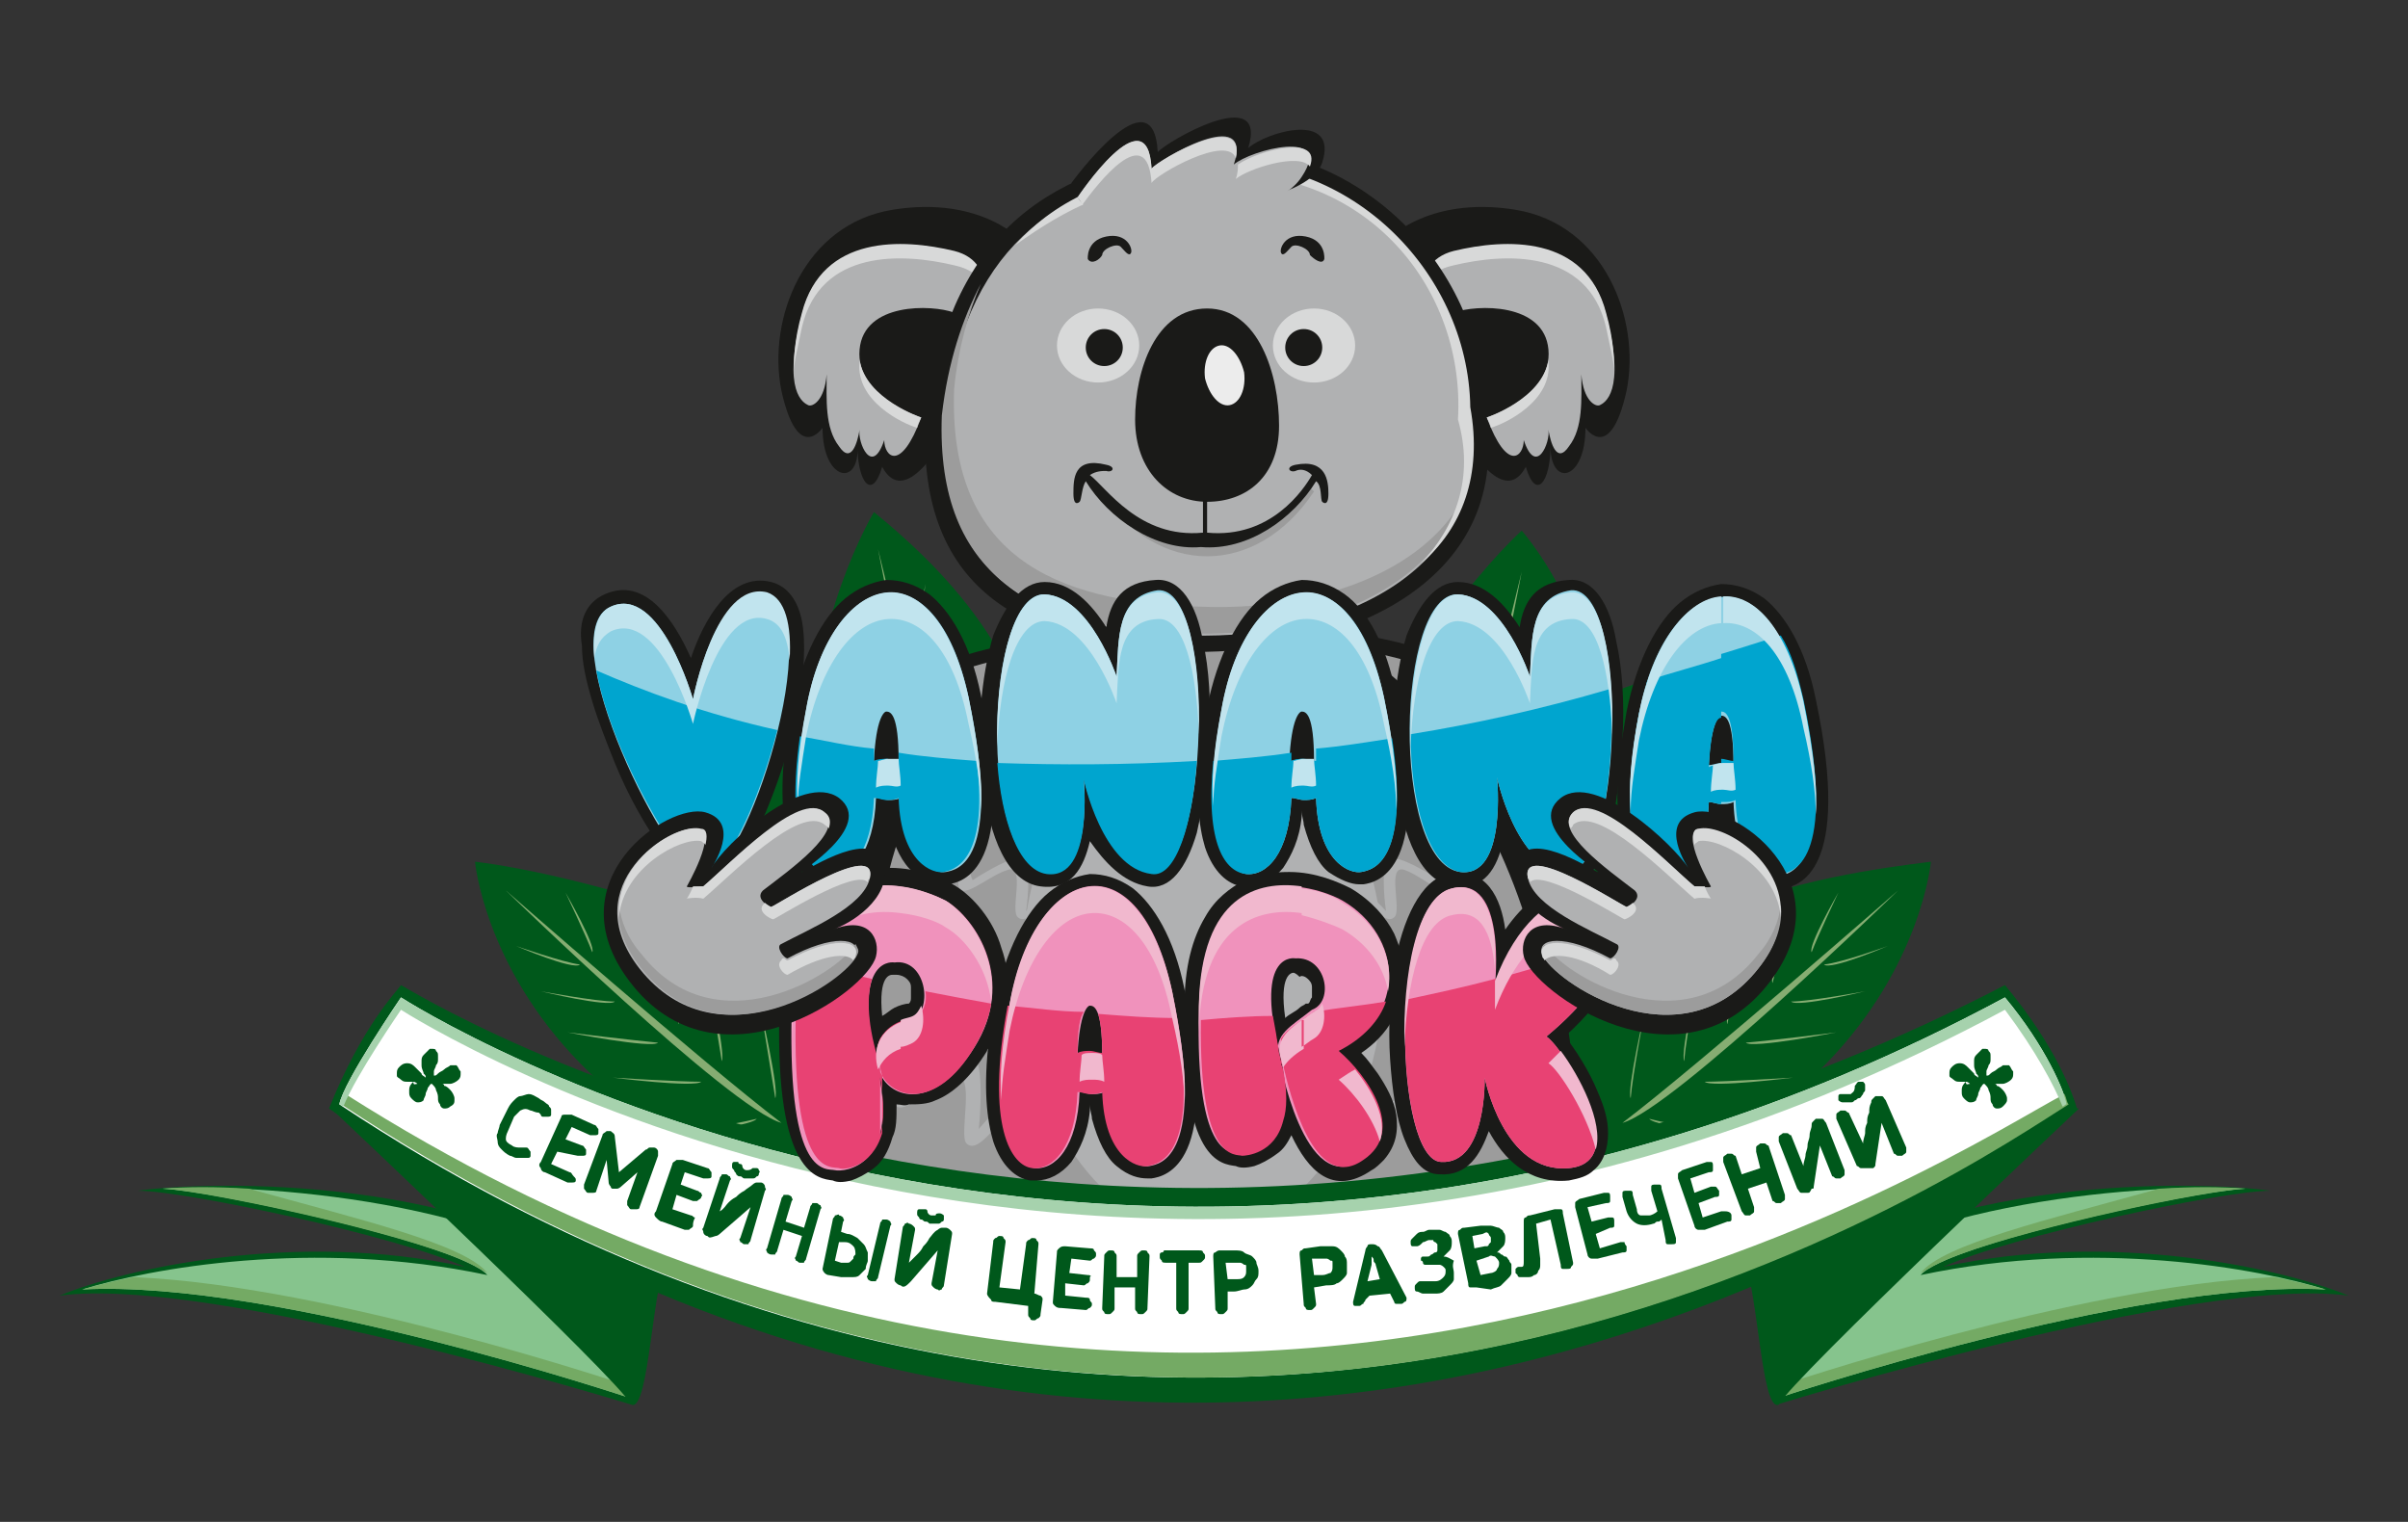 <?xml version="1.0" encoding="UTF-8"?> <!-- Generator: Adobe Illustrator 24.0.1, SVG Export Plug-In . SVG Version: 6.00 Build 0) --> <svg xmlns="http://www.w3.org/2000/svg" xmlns:xlink="http://www.w3.org/1999/xlink" id="Слой_1" x="0px" y="0px" viewBox="0 0 117.1 74" style="enable-background:new 0 0 117.1 74;" xml:space="preserve"><rect x="0" y="0" width="117.1" height="74" fill="#333333" stroke="none"/> <style type="text/css"> .st0{fill-rule:evenodd;clip-rule:evenodd;fill:#00581B;} .st1{fill-rule:evenodd;clip-rule:evenodd;fill:#86AD72;} .st2{fill-rule:evenodd;clip-rule:evenodd;fill:#10663E;} .st3{fill-rule:evenodd;clip-rule:evenodd;fill:#1A1A18;} .st4{fill-rule:evenodd;clip-rule:evenodd;fill:#9C9C9C;} .st5{fill-rule:evenodd;clip-rule:evenodd;fill:#B0B1B2;} .st6{fill-rule:evenodd;clip-rule:evenodd;fill:#86C48D;} .st7{fill-rule:evenodd;clip-rule:evenodd;fill:#74AA64;} .st8{fill-rule:evenodd;clip-rule:evenodd;fill:#FFFFFF;} .st9{fill-rule:evenodd;clip-rule:evenodd;fill:#A6D2AD;} .st10{fill:#00581B;} .st11{fill-rule:evenodd;clip-rule:evenodd;fill:#F092BC;} .st12{fill-rule:evenodd;clip-rule:evenodd;fill:#E84273;} .st13{fill-rule:evenodd;clip-rule:evenodd;fill:#F1B8CE;} .st14{fill-rule:evenodd;clip-rule:evenodd;fill:#D8D9D9;} .st15{fill-rule:evenodd;clip-rule:evenodd;fill:#ECECEC;} .st16{fill-rule:evenodd;clip-rule:evenodd;fill:#8ED1E4;} .st17{fill-rule:evenodd;clip-rule:evenodd;fill:#00A5CF;} .st18{fill-rule:evenodd;clip-rule:evenodd;fill:#C1E4EE;} </style> <g> <path class="st0" d="M93.9,41.9c0,0-1.8,20.2-35.4,18c-33.6,2.1-35.4-18-35.4-18c2.5,0.3,6.4,1.2,10.9,2.7 c-5.6-8.3-2.9-13.3-2.9-13.3c2.6,1.4,4.1,2.2,8.4,5.7c-0.2-6.8,3-12.1,3-12.1c7,5.7,7.4,9.8,9.5,15.3 c-0.2-13.5,10.4-17.6,10.4-17.6c0.9,3.4,1.7,10.3,1.5,17.4c3.4-6.2,7.5-11.8,10.1-14.2c0,0,3.6,4.1,3.2,8.6c4-2.8,8.1-0.8,8.8-0.5 c0,0,0.9,2.7-3,10.7C86.9,42.8,91.5,42.2,93.9,41.9"></path> <path class="st1" d="M24.6,43.3c0,0,10.9,10.6,13.4,11.3C34.2,51.7,24.6,43.3,24.6,43.3"></path> <path class="st1" d="M25.1,46c0,0,2.8,1.2,3.1,0.9C27.4,46.8,25.1,46,25.1,46"></path> <path class="st1" d="M26.3,48.2c0,0,3.3,0.8,3.6,0.5C29,48.7,26.3,48.2,26.3,48.2"></path> <path class="st1" d="M27.6,50.2c0,0,4.1,0.8,4.4,0.5C30.9,50.6,27.6,50.2,27.6,50.2"></path> <path class="st1" d="M29.8,52.4c0,0,4,0.5,4.3,0.2C33,52.6,29.8,52.4,29.8,52.4"></path> <path class="st1" d="M27.5,43.4c0,0,1.5,2.6,1.3,2.9C28.5,45.5,27.5,43.4,27.5,43.4"></path> <path class="st1" d="M29.9,44.2c0,0,1.1,3.2,0.9,3.6C30.6,46.9,29.9,44.2,29.9,44.2"></path> <path class="st1" d="M32,45.4c0,0,1.2,4,1,4.4C32.7,48.6,32,45.4,32,45.4"></path> <path class="st1" d="M34.4,47.3c0,0,0.9,3.9,0.7,4.3C34.9,50.4,34.4,47.3,34.4,47.3"></path> <path class="st1" d="M37,49.1c0,0,0.9,3.9,0.7,4.3C37.5,52.2,37,49.1,37,49.1"></path> <path class="st1" d="M32.5,55.2c0,0,4-0.4,4.3-0.8C35.6,54.7,32.5,55.2,32.5,55.2"></path> <path class="st1" d="M92.3,43.3c0,0-10.9,10.6-13.4,11.3C82.7,51.7,92.3,43.3,92.3,43.3"></path> <path class="st1" d="M91.8,46c0,0-2.8,1.2-3.1,0.9C89.6,46.8,91.8,46,91.8,46"></path> <path class="st1" d="M90.7,48.2c0,0-3.3,0.8-3.6,0.5C88,48.7,90.7,48.2,90.7,48.2"></path> <path class="st1" d="M89.3,50.2c0,0-4.1,0.8-4.4,0.5C86.1,50.6,89.3,50.2,89.3,50.2"></path> <path class="st1" d="M87.2,52.4c0,0-4,0.5-4.3,0.2C83.9,52.6,87.2,52.4,87.2,52.4"></path> <path class="st1" d="M89.4,43.4c0,0-1.5,2.6-1.3,2.9C88.4,45.5,89.4,43.4,89.4,43.4"></path> <path class="st1" d="M87.1,44.2c0,0-1.1,3.2-0.9,3.6C86.4,46.9,87.1,44.2,87.1,44.2"></path> <path class="st1" d="M85,45.4c0,0-1.2,4-1,4.4C84.2,48.6,85,45.4,85,45.4"></path> <path class="st1" d="M82.6,47.3c0,0-0.9,3.9-0.7,4.3C82,50.4,82.6,47.3,82.6,47.3"></path> <path class="st1" d="M80,49.1c0,0-0.9,3.9-0.7,4.3C79.4,52.2,80,49.1,80,49.1"></path> <path class="st1" d="M84.5,55.2c0,0-4-0.4-4.3-0.8C81.3,54.7,84.5,55.2,84.5,55.2"></path> <path class="st2" d="M31.5,32.4c0,0,6.4,12.1,8.4,13.4C37.4,42.2,31.5,32.4,31.5,32.4"></path> <path class="st2" d="M31.2,34.9c0,0,2.1,1.8,2.4,1.7C32.9,36.1,31.2,34.9,31.2,34.9"></path> <path class="st2" d="M31.5,37.1c0,0,2.7,1.6,3,1.4C33.7,38.2,31.5,37.1,31.5,37.1"></path> <path class="st2" d="M32.1,39.1c0,0,3.3,1.8,3.7,1.6C34.8,40.4,32.1,39.1,32.1,39.1"></path> <path class="st2" d="M33.4,41.6c0,0,3.3,1.5,3.7,1.4C36.1,42.7,33.4,41.6,33.4,41.6"></path> <path class="st2" d="M33.9,33.2c0,0,0.6,2.7,0.3,2.9C34.2,35.4,33.9,33.2,33.9,33.2"></path> <path class="st2" d="M35.7,34.7c0,0,0.1,3.1-0.2,3.3C35.6,37.1,35.7,34.7,35.7,34.7"></path> <path class="st2" d="M37.2,36.2c0,0-0.1,3.7-0.4,4C37,39.2,37.2,36.2,37.2,36.2"></path> <path class="st2" d="M38.8,38.5c0,0-0.3,3.6-0.6,3.9C38.4,41.4,38.8,38.5,38.8,38.5"></path> <path class="st2" d="M40.5,40.8c0,0-0.3,3.6-0.6,3.9C40.1,43.6,40.5,40.8,40.5,40.8"></path> <path class="st2" d="M34.9,44.8c0,0,3.6,0.8,3.9,0.5C37.8,45.2,34.9,44.8,34.9,44.8"></path> <path class="st1" d="M42.7,26.7c0,0,2.8,14.9,4.4,17C45.7,39.1,42.7,26.7,42.7,26.7"></path> <path class="st1" d="M41.5,29.2c0,0,1.6,2.6,2,2.5C42.9,31.2,41.5,29.2,41.5,29.2"></path> <path class="st1" d="M41.2,31.7c0,0,2.3,2.6,2.7,2.5C43.1,33.6,41.2,31.7,41.2,31.7"></path> <path class="st1" d="M41.1,34.1c0,0,2.9,3,3.3,2.9C43.5,36.3,41.1,34.1,41.1,34.1"></path> <path class="st1" d="M41.6,37.1c0,0,3,2.7,3.4,2.7C44.1,39.2,41.6,37.1,41.6,37.1"></path> <path class="st1" d="M45,28.4c0,0-0.3,3-0.7,3.1C44.6,30.8,45,28.4,45,28.4"></path> <path class="st1" d="M46.4,30.5c0,0-1,3.3-1.4,3.4C45.5,33.1,46.4,30.5,46.4,30.5"></path> <path class="st1" d="M47.5,32.6c0,0-1.3,3.9-1.7,4.1C46.2,35.7,47.5,32.6,47.5,32.6"></path> <path class="st1" d="M48.3,35.6c0,0-1.5,3.8-1.9,3.9C46.9,38.5,48.3,35.6,48.3,35.6"></path> <path class="st1" d="M49.4,38.6c0,0-1.5,3.8-1.9,3.9C48,41.5,49.4,38.6,49.4,38.6"></path> <path class="st1" d="M42.1,41c0,0,3.5,2,3.9,1.9C45,42.4,42.1,41,42.1,41"></path> <path class="st2" d="M84.9,34.4c0,0-10.1,11.4-12.5,12.3C76,43.5,84.9,34.4,84.9,34.4"></path> <path class="st2" d="M84.6,37.2c0,0-2.7,1.4-3,1.2C82.4,38.1,84.6,37.2,84.6,37.2"></path> <path class="st2" d="M83.6,39.5c0,0-3.3,1-3.6,0.7C81,40.1,83.6,39.5,83.6,39.5"></path> <path class="st2" d="M82.4,41.5c0,0-4,1.1-4.4,0.8C79.2,42.2,82.4,41.5,82.4,41.5"></path> <path class="st2" d="M80.4,43.9c0,0-4,0.8-4.3,0.5C77.3,44.3,80.4,43.9,80.4,43.9"></path> <path class="st2" d="M82,34.7c0,0-1.3,2.7-1,3C81.2,36.9,82,34.7,82,34.7"></path> <path class="st2" d="M79.7,35.8c0,0-0.9,3.3-0.6,3.6C79.2,38.4,79.7,35.8,79.7,35.8"></path> <path class="st2" d="M77.8,37c0,0-0.9,4.1-0.6,4.4C77.2,40.3,77.8,37,77.8,37"></path> <path class="st2" d="M75.5,39.1c0,0-0.6,4-0.3,4.3C75.2,42.3,75.5,39.1,75.5,39.1"></path> <path class="st2" d="M73,41.1c0,0-0.6,4-0.3,4.3C72.7,44.3,73,41.1,73,41.1"></path> <path class="st2" d="M78,46.9c0,0-4-0.1-4.3-0.4C74.8,46.7,78,46.9,78,46.9"></path> <path class="st1" d="M74,27.8c0,0-2.8,14.9-4.4,17C71,40.2,74,27.8,74,27.8"></path> <path class="st1" d="M75.1,30.3c0,0-1.6,2.6-2,2.5C73.7,32.2,75.1,30.3,75.1,30.3"></path> <path class="st1" d="M75.5,32.8c0,0-2.3,2.6-2.7,2.5C73.6,34.7,75.5,32.8,75.5,32.8"></path> <path class="st1" d="M75.5,35.2c0,0-2.9,3-3.3,2.9C73.1,37.4,75.5,35.2,75.5,35.2"></path> <path class="st1" d="M75.1,38.2c0,0-3,2.7-3.4,2.7C72.6,40.3,75.1,38.2,75.1,38.2"></path> <path class="st1" d="M71.7,29.5c0,0,0.3,3,0.7,3.1C72.1,31.9,71.7,29.5,71.7,29.5"></path> <path class="st1" d="M70.3,31.6c0,0,1,3.3,1.4,3.4C71.2,34.2,70.3,31.6,70.3,31.6"></path> <path class="st1" d="M69.2,33.7c0,0,1.3,3.9,1.7,4.1C70.4,36.8,69.2,33.7,69.2,33.7"></path> <path class="st1" d="M68.3,36.7c0,0,1.5,3.8,1.9,3.9C69.7,39.6,68.3,36.7,68.3,36.7"></path> <path class="st1" d="M67.3,39.7c0,0,1.5,3.8,1.9,3.9C68.6,42.6,67.3,39.7,67.3,39.7"></path> <path class="st1" d="M74.5,42.1c0,0-3.5,2-3.9,1.9C71.6,43.5,74.5,42.1,74.5,42.1"></path> <path class="st3" d="M42.4,34.2L42.4,34.2c1.7-1.5,5.6-3.4,12.1-3.3c0,0,0.1,0,0.1,0c0.4,0,0.6,0.4,0.6,0.7c0,0-1.2,12.3-6.4,15.8 c-1,0.7-2,1.1-2.9,1.2c-1.2,0.1-2.2-0.2-3.1-0.8c-0.9-0.5-1.6-1.3-2.1-2.1c-0.7-1-1.1-2.1-1.2-2.7c-0.1-0.9,0.3-1.9,0.6-2.6 c-0.2-0.2-0.3-0.5-0.3-0.9c0-0.2,0.2-0.5,0.3-0.9c0.3-0.5,0.8-1.2,1.4-1.9c-0.3-0.2-0.4-0.6-0.2-1.2C41.5,35.2,41.8,34.7,42.4,34.2 M53.8,32.2c-4.5,0-7.6,1.1-9.4,2.2c0.1,0,0.1,0.1,0.2,0.2c0.2,0.3,0.2,0.7-0.1,0.9l-0.1,0.1c-1.2,1.1-2.4,2.5-3,3.5 c0.2,0,0.3,0.1,0.4,0.3c0.1,0.2,0.1,0.5,0,0.7c0,0-1.2,1.6-1.1,2.9c0,0.4,0.4,1.2,1,2.1c0.4,0.6,1,1.3,1.7,1.7 c0.7,0.4,1.4,0.7,2.3,0.6c0.7-0.1,1.5-0.3,2.3-0.9C52.1,43.6,53.5,34.7,53.8,32.2z"></path> <path class="st4" d="M54.6,31.5c-12.7-0.2-15.1,7.5-10.4,3.4c-2.4,2.2-5,6-2.8,4.7c0,0-1.4,1.8-1.2,3.4c0.1,1.6,3.4,7.4,8.3,4 C53.4,43.5,54.6,31.5,54.6,31.5"></path> <path class="st3" d="M71.4,34L71.4,34c-1.8-1.1-4.9-2.1-9.5-2.1c0.4,2.6,1.9,11.4,5.9,14.2c0.8,0.6,1.6,0.8,2.3,0.9 c0.9,0.1,1.7-0.2,2.3-0.6c0.7-0.5,1.3-1.1,1.7-1.7c0.6-0.9,0.9-1.7,0.9-2.1c0.1-1.2-0.9-2.6-1.1-2.9c-0.2-0.2-0.2-0.5-0.1-0.7 c0.1-0.2,0.2-0.3,0.4-0.3c-0.6-1-1.9-2.5-3.1-3.5l0,0c-0.3-0.2-0.3-0.6-0.1-0.9C71.3,34.1,71.3,34,71.4,34 M61.3,30.6 c6.5-0.2,10.4,1.7,12.1,3.2c0.6,0.5,1,1,1.1,1.4c0.2,0.6,0.1,1-0.2,1.2c0.6,0.7,1.1,1.4,1.4,1.9c0.2,0.3,0.3,0.6,0.4,0.9 c0.1,0.4,0,0.7-0.3,0.9c0.4,0.7,0.7,1.7,0.7,2.6c-0.1,0.6-0.5,1.7-1.2,2.7c-0.5,0.8-1.2,1.5-2.1,2.1c-0.9,0.6-1.9,0.9-3.1,0.8 c-0.9-0.1-1.9-0.4-2.9-1.1c-5.2-3.5-6.5-15.7-6.5-15.8C60.6,31,60.8,30.7,61.3,30.6C61.2,30.6,61.2,30.6,61.3,30.6z"></path> <path class="st4" d="M61.2,31.3c12.7-0.3,15.2,7.4,10.5,3.3c2.5,2.2,5.1,5.9,2.8,4.6c0,0,1.4,1.8,1.3,3.3c-0.1,1.6-3.3,7.4-8.3,4 C62.5,43.2,61.2,31.3,61.2,31.3"></path> <path class="st3" d="M70.1,38.1L70.1,38.1c-3-4.4-7.1-7.2-11.6-7.2c-4.5,0-8.6,2.7-11.6,7.2C43.9,42.6,42,48.9,42,55.9 c0,0.7,0,1.4,0.1,2c0,0.4,0,0.8,0.1,1.2H75c0-0.4,0.1-0.8,0.1-1.2c0-0.6,0.1-1.3,0.1-2C75.1,48.9,73.2,42.6,70.1,38.1 M58.6,29.3 c5.1,0,9.6,3,12.9,7.9c3.2,4.8,5.2,11.4,5.2,18.7c0,0.7,0,1.4-0.1,2.1c0,0.7-0.1,1.4-0.2,2.1c0,0.4-0.4,0.7-0.8,0.7H41.4 c-0.4,0-0.8-0.3-0.8-0.8c-0.1-0.7-0.1-1.3-0.2-2c0-0.7-0.1-1.4-0.1-2.1c0-7.3,2-13.9,5.2-18.7C48.9,32.3,53.5,29.3,58.6,29.3z"></path> <path class="st4" d="M58.6,30.1c9.6,0,17.3,11.5,17.3,25.8c0,1.4-0.1,2.7-0.2,4H41.4c-0.1-1.3-0.2-2.7-0.2-4 C41.2,41.6,49,30.1,58.6,30.1"></path> <path class="st5" d="M45.2,49.4c0,0-1.8,2.3-1.8,3.9c0.1,1.5,1.8-0.5,3-0.9c1.1-0.4,0.2,2.8,0.6,3.2c0.4,0.4,1-0.3,1.7-1.1 c0.7-0.8,0.8,0.2,1.2,1.1c0.4,0.9,1.3,1.4,1.8,0.3c0.5-1-0.4-3-0.4-1.5c0,1.5-0.8,2.2-1.2,0c-0.4-2.2-2.5,0.5-2.5,0.5 s0.3-2.9-0.2-3.5C46.9,51,44.2,53,44.2,53C43.9,52,44.6,50.5,45.2,49.4"></path> <path class="st5" d="M71.9,49.4c0,0,1.8,2.3,1.8,3.9c-0.1,1.5-1.8-0.5-3-0.9c-1.1-0.4-0.2,2.8-0.6,3.2c-0.4,0.4-1-0.3-1.7-1.1 c-0.7-0.8-0.8,0.2-1.2,1.1c-0.4,0.9-1.3,1.4-1.8,0.3c-0.5-1,0.4-3,0.4-1.5c0,1.5,0.8,2.2,1.2,0c0.4-2.2,2.5,0.5,2.5,0.5 s-0.3-2.9,0.2-3.5c0.5-0.6,3.2,1.4,3.2,1.4C73.2,52,72.5,50.5,71.9,49.4"></path> <path class="st5" d="M53.1,55.1c0,0,1.5,4.4,2.3,1.3c0.9-3,1.2,2,1.7,2c0.5-0.1,0.8-3,1.4-2.1c0.6,0.9,0.7,2.4,1.2,2.2 c0.7-0.2,0.6-2.7,1.3-2.7c0.7-0.1,1,1.8,1.4,1.8c0.4,0,1.4-1.3,1.6-2.5c-0.5,0.8-1.2,2.1-1.5,1.4c-0.3-0.7-1.2-2.1-1.8-1.5 c-0.6,0.7-1,2.5-1.2,2.3c-0.8-0.8-0.8-4-2.3-0.2c-0.3,0.8-0.5-2.5-1.3-2.4c-0.9,0.1-1,1.5-1.4,1.7C54.1,56.7,53.1,55.1,53.1,55.1"></path> <path class="st5" d="M46.4,44.6c0,0-1.7,2.1-1.6,3.5c0.1,1.4,1.7-0.4,2.7-0.8c1-0.4,0.2,2.6,0.5,3c0.4,0.4,0.9-0.2,1.6-1 c0.6-0.7,0.7,0.2,1.1,1c0.4,0.8,1.2,1.2,1.6,0.3c0.5-0.9-0.4-2.7-0.4-1.3c0,1.4-0.7,2-1.1,0c-0.4-2-2.2,0.5-2.2,0.5 s0.3-2.6-0.2-3.2c-0.5-0.6-2.9,1.2-2.9,1.3C45.3,46.9,45.9,45.6,46.4,44.6"></path> <path class="st5" d="M70.7,44.6c0,0,1.7,2.1,1.6,3.5c-0.1,1.4-1.7-0.4-2.7-0.8c-1-0.4-0.2,2.6-0.5,3c-0.4,0.4-0.9-0.2-1.6-1 c-0.6-0.7-0.7,0.2-1.1,1c-0.4,0.8-1.2,1.2-1.7,0.3c-0.5-0.9,0.4-2.7,0.4-1.3c0,1.4,0.8,2,1.1,0c0.4-2,2.2,0.5,2.2,0.5 s-0.3-2.6,0.2-3.2c0.5-0.6,2.9,1.2,2.9,1.3C71.8,46.9,71.2,45.6,70.7,44.6"></path> <path class="st5" d="M53.6,49.7c0,0,1.3,4,2.1,1.2c0.8-2.8,1.1,1.9,1.5,1.8c0.4,0,0.7-2.7,1.2-1.9c0.5,0.8,0.6,2.2,1.1,2 c0.6-0.2,0.5-2.4,1.2-2.5c0.7-0.1,0.9,1.7,1.3,1.7c0.4,0,1.3-1.1,1.5-2.2c-0.4,0.7-1.1,1.9-1.3,1.3c-0.3-0.6-1.1-2-1.7-1.3 c-0.5,0.6-0.9,2.3-1.1,2.1c-0.7-0.7-0.8-3.7-2.1-0.1c-0.3,0.8-0.4-2.2-1.2-2.2c-0.8,0.1-0.9,1.4-1.3,1.6 C54.5,51.2,53.6,49.7,53.6,49.7"></path> <path class="st5" d="M48,40.2c0,0-1.4,1.6-1.4,2.7c0,1.1,1.4-0.3,2.4-0.6c0.9-0.3,0.1,2,0.5,2.3c0.3,0.3,0.8-0.2,1.4-0.7 c0.5-0.6,0.6,0.1,0.9,0.8c0.3,0.6,1,1,1.4,0.2c0.4-0.7-0.3-2.1-0.3-1c0,1.1-0.7,1.6-1,0c-0.3-1.6-2,0.4-2,0.4s0.3-2-0.1-2.5 c-0.4-0.4-2.5,1-2.5,1C46.9,42,47.5,41,48,40.2"></path> <path class="st5" d="M69.2,40.2c0,0,1.4,1.6,1.4,2.7c0,1.1-1.4-0.3-2.3-0.6c-0.9-0.3-0.1,2-0.5,2.3c-0.3,0.3-0.8-0.2-1.4-0.7 c-0.5-0.6-0.6,0.1-0.9,0.8c-0.3,0.6-1,1-1.4,0.2c-0.4-0.7,0.3-2.1,0.3-1c0,1.1,0.7,1.6,1,0c0.3-1.6,2,0.4,2,0.4s-0.3-2,0.1-2.5 c0.4-0.4,2.5,1,2.5,1C70.2,42,69.6,41,69.2,40.2"></path> <path class="st5" d="M54.2,44.2c0,0,1.2,3.1,1.8,0.9c0.7-2.1,1,1.4,1.4,1.4c0.4,0,0.6-2.1,1.1-1.5c0.5,0.6,0.6,1.7,1,1.6 c0.6-0.2,0.5-1.9,1.1-1.9c0.6,0,0.8,1.3,1.1,1.3c0.3,0,1.1-0.9,1.3-1.7c-0.4,0.6-0.9,1.5-1.2,1c-0.2-0.5-1-1.5-1.5-1 c-0.5,0.5-0.8,1.8-0.9,1.6c-0.6-0.5-0.7-2.8-1.8-0.1c-0.3,0.6-0.4-1.7-1.1-1.7c-0.7,0.1-0.8,1.1-1.1,1.2 C55,45.3,54.2,44.2,54.2,44.2"></path> <path class="st5" d="M50.7,36.8c0,0-1.1,1.1-1,1.8c0,0.7,1.1-0.2,1.7-0.4c0.7-0.2,0.1,1.3,0.3,1.5c0.2,0.2,0.6-0.1,1-0.5 c0.4-0.4,0.5,0.1,0.7,0.5c0.2,0.4,0.8,0.6,1.1,0.2c0.3-0.5-0.3-1.4-0.2-0.7c0,0.7-0.5,1-0.7,0c-0.3-1-1.5,0.2-1.5,0.2 s0.2-1.4-0.1-1.7c-0.3-0.3-1.9,0.6-1.9,0.7C49.9,38,50.4,37.3,50.7,36.8"></path> <path class="st5" d="M66.4,36.8c0,0,1.1,1.1,1,1.8c0,0.7-1.1-0.2-1.7-0.4c-0.7-0.2-0.1,1.3-0.3,1.5c-0.2,0.2-0.6-0.1-1-0.5 c-0.4-0.4-0.5,0.1-0.7,0.5c-0.2,0.4-0.8,0.6-1.1,0.2c-0.3-0.5,0.3-1.4,0.2-0.7c0,0.7,0.5,1,0.7,0c0.2-1,1.5,0.2,1.5,0.2 s-0.2-1.4,0.1-1.7c0.3-0.3,1.9,0.6,1.9,0.7C67.2,38,66.8,37.3,66.4,36.8"></path> <path class="st5" d="M55.3,39.4c0,0,0.9,2.1,1.4,0.6c0.5-1.4,0.7,1,1,0.9c0.3,0,0.5-1.4,0.8-1c0.3,0.4,0.4,1.1,0.7,1 c0.4-0.1,0.4-1.3,0.8-1.3c0.4,0,0.6,0.9,0.8,0.9c0.2,0,0.8-0.6,0.9-1.1c-0.3,0.4-0.7,1-0.9,0.7c-0.2-0.3-0.7-1-1.1-0.7 c-0.4,0.3-0.6,1.2-0.7,1.1c-0.5-0.4-0.5-1.9-1.4-0.1c-0.2,0.4-0.3-1.1-0.8-1.1c-0.5,0-0.6,0.7-0.8,0.8 C55.9,40.2,55.3,39.4,55.3,39.4"></path> <path class="st5" d="M53.9,33.2c0,0-1.1,1.1-1,1.8c0,0.7,1.1-0.2,1.7-0.4c0.7-0.2,0.1,1.3,0.3,1.5c0.2,0.2,0.6-0.1,1-0.5 c0.4-0.4,0.5,0.1,0.7,0.5c0.2,0.4,0.8,0.6,1.1,0.2c0.3-0.5-0.3-1.4-0.2-0.7c0,0.7-0.5,1-0.7,0c-0.3-1-1.5,0.2-1.5,0.2 s0.2-1.4-0.1-1.7c-0.3-0.3-1.9,0.6-1.9,0.7C53.2,34.4,53.6,33.7,53.9,33.2"></path> <path class="st5" d="M63.2,33.2c0,0,1.1,1.1,1,1.8c0,0.7-1.1-0.2-1.7-0.4c-0.7-0.2-0.1,1.3-0.3,1.5c-0.2,0.2-0.6-0.1-1-0.5 c-0.4-0.4-0.5,0.1-0.7,0.5c-0.2,0.4-0.8,0.6-1.1,0.2c-0.3-0.5,0.3-1.4,0.2-0.7c0,0.7,0.5,1,0.7,0c0.2-1,1.5,0.2,1.5,0.2 s-0.2-1.4,0.1-1.7c0.3-0.3,1.9,0.6,1.9,0.7C63.9,34.4,63.5,33.7,63.2,33.2"></path> <path class="st5" d="M58.5,59.9c4.8,0,8.8-5.7,8.8-12.7c0-7-3.9-12.7-8.8-12.7c-4.8,0-8.8,5.7-8.8,12.7 C49.7,54.2,53.6,59.9,58.5,59.9"></path> <polygon class="st4" points="43.5,43.5 45.1,40.9 43.9,39.4 42.3,42.4 "></polygon> <path class="st3" d="M44.3,39.5c-0.2-0.2-1,2.2-1.7,5.5c-0.1,3.1-1.4-3.6-1.4-3.6l1.3-2.6L44.3,39.5z"></path> <path class="st0" d="M86.4,68.3c0,0,20.4-6.3,27.8-5.3c-3.1-1.3-11.5-3.2-19.7-1.4c3.3-1.5,13.6-3.7,15.9-3.7 c-3.5-0.5-16.8-0.8-23.7,5.1C86.8,62.9,86.3,66.2,86.4,68.3"></path> <path class="st6" d="M86.4,68c0,0,17.3-5.8,26.7-5.3c-3.2-1-11.2-2.5-19.7-0.7c1.3-1.5,13.3-4.1,15.8-4.2 c-5.7-0.3-17.8,0.9-22.4,5.7C86.7,63.5,86.3,66.2,86.4,68"></path> <path class="st7" d="M95.3,61L95.3,61c3.8-1.4,11.9-3.1,13.9-3.2c-1.2-0.1-2.6-0.1-4.2,0c-5.4,1.5-10.5,2.7-11.6,4.1 C93.6,61.8,94.2,61.4,95.3,61 M86.4,68c0,0,17.3-5.8,26.7-5.3c-0.7-0.2-1.5-0.4-2.5-0.6c-9.6,0.4-24.1,5.3-24.1,5.3 C86.4,67.6,86.4,67.7,86.4,68z"></path> <path class="st0" d="M30.7,68.3c0,0-20.4-6.3-27.8-5.3c3.1-1.3,11.5-3.2,19.7-1.4c-3.3-1.5-13.6-3.7-15.9-3.7 c3.5-0.5,16.8-0.8,23.7,5.1C30.3,62.9,30.8,66.2,30.7,68.3"></path> <path class="st6" d="M30.7,68c0,0-17.3-5.8-26.7-5.3c3.2-1,11.2-2.5,19.7-0.7c-1.3-1.5-13.3-4.1-15.8-4.2 c5.7-0.3,17.8,0.9,22.4,5.7C30.4,63.5,30.8,66.2,30.7,68"></path> <path class="st7" d="M21.8,61L21.8,61C18,59.6,9.9,57.9,7.9,57.8c1.2-0.1,2.6-0.1,4.2,0c5.4,1.5,10.5,2.7,11.6,4.1 C23.5,61.8,22.9,61.4,21.8,61 M30.7,68c0,0-17.3-5.8-26.7-5.3c0.7-0.2,1.5-0.4,2.5-0.6c9.6,0.4,24.1,5.3,24.1,5.3 C30.7,67.6,30.7,67.7,30.7,68z"></path> <path class="st0" d="M16.1,53.9c0,0,14,13.2,14.6,14.4c0.9,0.4,1-6.2,1.9-7.6C33.5,59.2,19.6,53.6,16.1,53.9"></path> <path class="st0" d="M101.1,53.9c0,0-14,13.2-14.6,14.4c-0.9,0.4-1-6.2-1.9-7.6C83.7,59.2,97.5,53.6,101.1,53.9"></path> <path class="st0" d="M19.5,47.9c0.1,0,35.2,22.2,78,0c2.5,3,3.3,5.3,3.5,6c-4.3,2.5-41.3,30.9-85,0C17.6,49.9,19.3,48.2,19.5,47.9"></path> <path class="st8" d="M19.5,48.5c0,0,35.4,22.9,78,0c2,2.4,2.9,4.6,3,5.2c-4.1,2.5-40.8,28.6-84,0C16.7,52.6,19.5,48.5,19.5,48.5"></path> <path class="st7" d="M100.4,53.2c0.1,0.2,0.1,0.4,0.2,0.5c-4.1,2.5-40.8,28.6-84,0c0-0.2,0.1-0.4,0.2-0.5 C59.3,80.2,95.5,55.7,100.4,53.2"></path> <path class="st0" d="M95.8,52.7c0,0-0.1-0.1-0.2-0.1c-0.1,0-0.2,0-0.3,0h0c0,0,0,0,0,0c-0.1,0-0.2,0-0.3-0.1 c-0.1-0.1-0.2-0.1-0.2-0.2c0,0,0,0,0-0.1c0-0.1,0-0.2,0.1-0.3c0.1-0.1,0.2-0.2,0.4-0.2h0c0.2,0,0.3,0.1,0.4,0.2 c0.1,0.1,0.2,0.2,0.3,0.3c0,0.1,0.1,0.1,0.2,0.2c0-0.1,0-0.1-0.1-0.2c0-0.1-0.1-0.2-0.1-0.4c0-0.1,0-0.1,0-0.2c0-0.1,0-0.2,0.1-0.3 c0.1-0.1,0.2-0.2,0.3-0.3c0.1,0,0.1,0,0.1,0c0.1,0,0.2,0,0.2,0.1c0.1,0.1,0.1,0.1,0.1,0.3v0.1c0,0.1,0,0.2-0.1,0.3 c0,0.1-0.1,0.2-0.1,0.3c0,0,0,0.1,0,0.1c0,0,0,0.1,0,0.1c0.1,0,0.1,0,0.2-0.1c0.1-0.1,0.2-0.1,0.3-0.2c0.1-0.1,0.2-0.1,0.3-0.2 c0,0,0.1,0,0.1,0c0.1,0,0.1,0,0.2,0c0.1,0.1,0.1,0.2,0.2,0.3c0,0,0,0.1,0,0.1c0,0.1,0,0.2-0.1,0.3c-0.1,0.1-0.3,0.2-0.4,0.2 c-0.1,0-0.2,0-0.3,0c0,0-0.1,0-0.1,0c0,0,0,0,0,0c0,0,0,0,0,0c0,0,0.1,0,0.1,0.1c0.1,0,0.2,0.1,0.3,0.2c0.1,0.1,0.2,0.3,0.2,0.4 v0.1c0,0.1-0.1,0.2-0.2,0.3c-0.1,0.1-0.2,0.1-0.3,0.1h0c-0.1,0-0.2-0.1-0.2-0.2c-0.1-0.1-0.1-0.2-0.1-0.3c0-0.1,0-0.2-0.1-0.4 c0-0.1-0.1-0.2-0.2-0.3c-0.1,0-0.1,0.1-0.2,0.2c0,0.1-0.1,0.2-0.1,0.3c0,0.1-0.1,0.2-0.1,0.3c-0.1,0.1-0.2,0.1-0.3,0.1c0,0,0,0,0,0 c-0.1,0-0.2-0.1-0.3-0.2c-0.1-0.1-0.1-0.2-0.1-0.3c0,0,0-0.1,0-0.1c0-0.2,0.1-0.3,0.2-0.4C95.6,52.8,95.7,52.7,95.8,52.7 C95.8,52.7,95.8,52.7,95.8,52.7"></path> <path class="st0" d="M20.3,52.7c0,0-0.1-0.1-0.2-0.1c-0.1,0-0.2,0-0.3,0h0c0,0,0,0,0,0c-0.1,0-0.2,0-0.3-0.1 c-0.1-0.1-0.2-0.1-0.2-0.2c0,0,0,0,0-0.1c0-0.1,0-0.2,0.1-0.3c0.1-0.1,0.2-0.2,0.4-0.2h0c0.2,0,0.3,0.1,0.4,0.2 c0.1,0.1,0.2,0.2,0.3,0.3c0,0.1,0.1,0.1,0.2,0.2c0-0.1,0-0.1-0.1-0.2c0-0.1-0.1-0.2-0.1-0.4c0-0.1,0-0.1,0-0.2c0-0.1,0-0.2,0.1-0.3 c0.1-0.1,0.2-0.2,0.3-0.3c0,0,0.1,0,0.1,0c0.1,0,0.2,0,0.2,0.1c0.1,0.1,0.1,0.1,0.1,0.3v0.1c0,0.1,0,0.2-0.1,0.3 c0,0.1-0.1,0.2-0.1,0.3c0,0,0,0.1,0,0.1c0,0,0,0.1,0,0.1c0.1,0,0.1,0,0.2-0.1c0.1-0.1,0.2-0.1,0.3-0.2c0.1-0.1,0.2-0.1,0.3-0.2 c0,0,0.1,0,0.1,0c0.1,0,0.1,0,0.2,0c0.1,0.1,0.1,0.2,0.2,0.3c0,0,0,0.1,0,0.1c0,0.1,0,0.2-0.1,0.3c-0.1,0.1-0.3,0.2-0.4,0.2 c-0.1,0-0.2,0-0.3,0c0,0-0.1,0-0.1,0c0,0,0,0,0,0c0,0,0,0,0,0c0,0,0.1,0,0.1,0.1c0.1,0,0.2,0.1,0.3,0.2c0.1,0.1,0.2,0.3,0.2,0.4 v0.1c0,0.1,0,0.2-0.2,0.3c-0.1,0.1-0.2,0.1-0.3,0.1h0c-0.1,0-0.2-0.1-0.2-0.2c-0.1-0.1-0.1-0.2-0.1-0.3c0-0.1,0-0.2-0.1-0.4 c0-0.1-0.1-0.2-0.2-0.3c-0.1,0-0.1,0.1-0.2,0.2c0,0.1-0.1,0.2-0.1,0.3c0,0.1-0.1,0.2-0.1,0.3c-0.1,0.1-0.2,0.1-0.3,0.1c0,0,0,0,0,0 c-0.1,0-0.2-0.1-0.3-0.2c-0.1-0.1-0.1-0.2-0.1-0.3c0,0,0-0.1,0-0.1c0-0.2,0.1-0.3,0.2-0.4C20.1,52.8,20.2,52.7,20.3,52.7 C20.3,52.7,20.3,52.7,20.3,52.7"></path> <path class="st9" d="M19.5,48.5c0,0,35.4,22.9,78,0c2,2.4,2.9,4.6,3,5.2c-0.1,0-0.1,0.1-0.2,0.1c-0.4-1-1.3-2.7-2.8-4.7 c-42.6,22.9-78,0-78,0s-2.2,3.2-2.8,4.7c-0.1,0-0.1-0.1-0.2-0.1C16.7,52.6,19.5,48.5,19.5,48.5"></path> <path class="st10" d="M24.7,55c-0.1,0.2-0.1,0.3-0.1,0.4c0,0.1,0.1,0.2,0.3,0.3c0.1,0.1,0.3,0.1,0.4,0.1l0.1,0c0,0,0.1,0,0.1,0 c0,0,0.1,0,0.1,0c0.1,0,0.1,0.1,0.2,0.2c0,0.1,0,0.1,0,0.2c0,0.1-0.1,0.1-0.1,0.1c-0.1,0-0.2,0-0.3,0c-0.1,0-0.2,0-0.3,0 c-0.1,0-0.2-0.1-0.3-0.1c-0.2-0.1-0.3-0.2-0.4-0.3c-0.1-0.1-0.2-0.2-0.2-0.4c0-0.1-0.1-0.3,0-0.4c0-0.1,0.1-0.3,0.1-0.4l0.4-0.8 c0.1-0.2,0.2-0.3,0.3-0.4c0.1-0.1,0.2-0.2,0.3-0.2c0.1,0,0.3-0.1,0.4-0.1c0.2,0,0.3,0.1,0.5,0.2c0.1,0.1,0.2,0.1,0.3,0.2 c0.1,0.1,0.2,0.1,0.2,0.2c0.1,0.1,0.1,0.1,0.1,0.2c0,0.1,0,0.1,0,0.2c0,0.1-0.1,0.1-0.2,0.1c-0.1,0-0.1,0-0.2,0c0,0-0.1,0-0.1-0.1 c0,0,0,0-0.1-0.1l0,0C26,54.1,25.9,54,25.8,54c-0.2-0.1-0.3-0.1-0.5,0c-0.1,0.1-0.2,0.2-0.3,0.3L24.7,55z"></path> <path class="st10" d="M28,57.4c0,0.1-0.1,0.1-0.2,0.1c-0.1,0-0.2,0-0.2,0l-1.1-0.5c-0.1,0-0.2-0.1-0.2-0.2c-0.1-0.1-0.1-0.2,0-0.3 l1-2.2c0-0.1,0.1-0.1,0.2-0.1c0.1,0,0.2,0,0.3,0l1.1,0.5c0.1,0,0.1,0.1,0.2,0.2c0,0.1,0,0.1,0,0.2c0,0.1-0.1,0.1-0.2,0.1 c-0.1,0-0.2,0-0.2,0l-0.9-0.4l-0.3,0.6l0.8,0.3c0.1,0,0.1,0.1,0.2,0.2c0,0.1,0,0.1,0,0.2c0,0.1-0.1,0.1-0.2,0.1c-0.1,0-0.2,0-0.2,0 L27.1,56l-0.3,0.6l0.9,0.4c0.1,0,0.1,0.1,0.2,0.2C28,57.3,28,57.3,28,57.4"></path> <path class="st10" d="M31.1,58.7c0,0.1-0.1,0.1-0.2,0.1c-0.1,0-0.2,0-0.2,0c-0.1,0-0.1-0.1-0.2-0.2c0-0.1,0-0.1,0-0.2l0.5-1.4 l-0.8,0.7c0,0-0.1,0.1-0.2,0.1c-0.1,0-0.1,0-0.2,0c-0.1,0-0.1-0.1-0.1-0.1c0,0-0.1-0.1-0.1-0.2l-0.1-1.1L29,57.9 c0,0.1-0.1,0.1-0.2,0.1c-0.1,0-0.2,0-0.2,0c-0.1,0-0.1-0.1-0.2-0.2c0-0.1,0-0.1,0-0.2l0.9-2.4c0-0.1,0.1-0.1,0.2-0.2 c0.1,0,0.2,0,0.2,0c0.1,0.1,0.2,0.1,0.2,0.3l0.2,1.7l1.3-1.1c0.1,0,0.1-0.1,0.2-0.1c0.1,0,0.1,0,0.2,0c0.1,0,0.2,0.1,0.2,0.2 c0,0.1,0,0.1,0,0.2L31.1,58.7z"></path> <path class="st10" d="M33.7,59.6c0,0.1-0.1,0.1-0.2,0.2c-0.1,0-0.2,0-0.2,0l-1.1-0.4c-0.1,0-0.2-0.1-0.3-0.2 c-0.1-0.1-0.1-0.2,0-0.3l0.8-2.3c0-0.1,0.1-0.1,0.2-0.2c0.1,0,0.2,0,0.3,0l1.2,0.4c0.1,0,0.1,0.1,0.2,0.2c0,0.1,0,0.1,0,0.2 c0,0.1-0.1,0.1-0.2,0.1c-0.1,0-0.2,0-0.2,0l-0.9-0.3l-0.2,0.6l0.8,0.3c0.1,0,0.1,0.1,0.2,0.1c0,0.1,0.1,0.1,0,0.2 c0,0.1-0.1,0.1-0.2,0.2c-0.1,0-0.2,0-0.2,0l-0.8-0.3l-0.2,0.7l0.9,0.3c0.1,0,0.1,0.1,0.2,0.1C33.7,59.4,33.7,59.5,33.7,59.6"></path> <path class="st10" d="M36.3,56.9L36.3,56.9c-0.1,0-0.2-0.1-0.2-0.2c0,0,0-0.1-0.1-0.1c0,0-0.1,0-0.1-0.1c-0.1,0-0.1,0-0.2,0 c-0.1,0-0.1,0.1-0.1,0.2c0,0.1,0,0.1,0.1,0.2c0,0.1,0.1,0.1,0.1,0.2c0.1,0.1,0.1,0.1,0.2,0.1c0.1,0,0.1,0.1,0.2,0.1 c0.1,0,0.1,0,0.2,0c0.1,0,0.1,0,0.2,0c0.1,0,0.1,0,0.2-0.1c0.1,0,0.1-0.1,0.1-0.1c0-0.1,0.1-0.1,0-0.2c0-0.1-0.1-0.1-0.1-0.1 c-0.1,0-0.2,0-0.2,0C36.5,56.9,36.4,56.9,36.3,56.9 M34.4,60.1c-0.1,0-0.2-0.1-0.2-0.2c0-0.1-0.1-0.1,0-0.2l0.8-2.4 c0-0.1,0.1-0.1,0.1-0.2c0.1,0,0.2,0,0.2,0c0.1,0,0.1,0.1,0.2,0.1c0,0.1,0.1,0.1,0,0.2l-0.5,1.5c0.2-0.1,0.3-0.3,0.4-0.4 c0.1-0.1,0.2-0.2,0.4-0.3c0.1-0.1,0.2-0.2,0.4-0.3c0.1-0.1,0.3-0.2,0.4-0.3c0,0,0.1-0.1,0.2-0.1c0.1,0,0.1,0,0.2,0 c0.1,0,0.2,0.1,0.2,0.2c0,0.1,0.1,0.1,0,0.2l-0.7,2.4c0,0.1-0.1,0.1-0.1,0.2c-0.1,0-0.2,0-0.2,0c-0.1,0-0.1-0.1-0.2-0.1 c0-0.1-0.1-0.1,0-0.2l0.5-1.5l-1.5,1.3c0,0-0.1,0.1-0.2,0.1C34.5,60.2,34.5,60.2,34.4,60.1z"></path> <path class="st10" d="M39.2,61.2c0,0.1-0.1,0.1-0.1,0.2c-0.1,0-0.2,0-0.2,0c-0.1,0-0.1-0.1-0.2-0.1c0-0.1-0.1-0.1,0-0.2l0.3-1 l-0.9-0.3l-0.3,1c0,0.1-0.1,0.1-0.1,0.2c-0.1,0-0.2,0-0.2,0c-0.1,0-0.2-0.1-0.2-0.1c0-0.1-0.1-0.1,0-0.2l0.7-2.4 c0-0.1,0.1-0.1,0.1-0.2c0.1,0,0.2,0,0.2,0c0.1,0,0.2,0.1,0.2,0.1c0,0.1,0.1,0.1,0,0.2l-0.3,1l0.9,0.3l0.3-1c0-0.1,0.1-0.1,0.1-0.2 c0.1,0,0.2,0,0.2,0c0.1,0,0.1,0.1,0.2,0.1c0,0.1,0.1,0.1,0,0.2L39.2,61.2z"></path> <path class="st10" d="M42.8,59.5L42.8,59.5c0-0.1,0.1-0.1,0.1-0.2c0.1,0,0.2,0,0.2,0c0.1,0,0.2,0.1,0.2,0.1c0,0.1,0.1,0.1,0,0.2 l-0.6,2.5c0,0.1-0.1,0.1-0.1,0.2c-0.1,0-0.2,0-0.2,0c-0.1,0-0.2-0.1-0.2-0.1c0-0.1-0.1-0.1,0-0.2L42.8,59.5z M40.8,60.4L40.8,60.4 l-0.2,0.9l0.3,0.1c0.1,0,0.2,0,0.3,0c0.1,0,0.1,0,0.2-0.1c0,0,0.1-0.1,0.1-0.1c0-0.1,0-0.1,0.1-0.2c0-0.1,0-0.3-0.1-0.4 c-0.1-0.1-0.2-0.2-0.4-0.2L40.8,60.4z M40.9,59.9l0.3,0.1c0.2,0,0.3,0.1,0.5,0.2c0.1,0.1,0.2,0.2,0.3,0.3c0.1,0.1,0.1,0.2,0.2,0.4 c0,0.1,0,0.3,0,0.4c0,0.1-0.1,0.2-0.1,0.4c-0.1,0.1-0.2,0.2-0.3,0.3c-0.1,0.1-0.2,0.1-0.4,0.1c-0.2,0-0.3,0-0.5,0l-0.6-0.1 c-0.1,0-0.2-0.1-0.2-0.1c-0.1-0.1-0.1-0.2-0.1-0.2l0.5-2.4c0-0.1,0.1-0.1,0.1-0.2c0.1,0,0.2-0.1,0.2,0c0.1,0,0.2,0.1,0.2,0.1 c0,0.1,0.1,0.1,0,0.2L40.9,59.9z"></path> <path class="st10" d="M45.3,59.1L45.3,59.1c-0.1,0-0.2-0.1-0.2-0.2c0,0,0-0.1-0.1-0.1c0,0-0.1,0-0.1,0c-0.1,0-0.1,0-0.2,0 c-0.1,0-0.1,0.1-0.1,0.2c0,0.1,0,0.1,0.1,0.2c0,0.1,0.1,0.1,0.1,0.1c0.1,0,0.1,0.1,0.2,0.1c0.1,0,0.1,0,0.2,0.1c0.1,0,0.1,0,0.2,0 c0.1,0,0.1,0,0.2,0c0.1,0,0.1,0,0.2-0.1c0.1,0,0.1-0.1,0.1-0.1c0-0.1,0-0.1,0-0.2c0,0-0.1-0.1-0.2-0.1c-0.1,0-0.2,0-0.2,0.1 C45.5,59.1,45.4,59.1,45.3,59.1 M43.8,62.5c-0.1,0-0.2-0.1-0.2-0.1c-0.1-0.1-0.1-0.1-0.1-0.2l0.4-2.5c0-0.1,0.1-0.1,0.1-0.2 c0.1,0,0.1-0.1,0.2,0c0.1,0,0.2,0.1,0.2,0.1c0.1,0.1,0.1,0.1,0.1,0.2l-0.3,1.6c0.1-0.1,0.3-0.3,0.4-0.4c0.1-0.1,0.2-0.2,0.3-0.4 c0.1-0.1,0.2-0.2,0.3-0.4c0.1-0.1,0.2-0.3,0.4-0.4c0,0,0.1-0.1,0.2-0.1c0.1,0,0.1,0,0.2,0c0.1,0,0.2,0.1,0.2,0.1 c0.1,0.1,0.1,0.1,0.1,0.2l-0.4,2.5c0,0.1-0.1,0.1-0.1,0.2c-0.1,0-0.1,0.1-0.2,0c-0.1,0-0.2-0.1-0.2-0.1c-0.1-0.1-0.1-0.1-0.1-0.2 l0.3-1.6l-1.3,1.5c0,0-0.1,0.1-0.1,0.1C44,62.6,43.9,62.6,43.8,62.5z"></path> <path class="st10" d="M50.3,62.9L50.3,62.9c0.1,0,0.2,0.1,0.3,0.1c0.1,0.1,0.1,0.1,0.1,0.2l-0.1,0.7c0,0.1,0,0.1-0.1,0.2 c-0.1,0-0.1,0.1-0.2,0.1c-0.1,0-0.2,0-0.2-0.1c-0.1-0.1-0.1-0.1-0.1-0.2l0-0.4l-1.6-0.2c-0.1,0-0.2,0-0.2-0.1 C48.1,63.1,48,63,48,62.9l0.3-2.5c0-0.1,0-0.1,0.1-0.2c0.1,0,0.1-0.1,0.2-0.1c0.1,0,0.2,0,0.2,0.1c0.1,0.1,0.1,0.1,0.1,0.2 l-0.3,2.2l1,0.1l0.3-2.2c0-0.1,0-0.1,0.1-0.2c0.1,0,0.1-0.1,0.2-0.1c0.1,0,0.2,0,0.2,0.1c0.1,0.1,0.1,0.1,0.1,0.2L50.3,62.9z"></path> <path class="st10" d="M53.1,63.4c0,0.1,0,0.1-0.1,0.2c-0.1,0-0.1,0.1-0.2,0.1l-1.2-0.1c-0.1,0-0.2,0-0.3-0.1 c-0.1-0.1-0.1-0.1-0.1-0.2l0.2-2.4c0-0.1,0-0.1,0.1-0.2c0.1-0.1,0.2-0.1,0.3-0.1l1.2,0.1c0.1,0,0.2,0,0.2,0.1 c0.1,0.1,0.1,0.1,0.1,0.2c0,0.1,0,0.1-0.1,0.2c-0.1,0-0.1,0.1-0.2,0.1l-0.9-0.1l-0.1,0.7l0.9,0.1c0.1,0,0.1,0,0.2,0.1 C53,62,53,62.1,53,62.2c0,0.1,0,0.1-0.1,0.2c-0.1,0-0.1,0.1-0.2,0.1l-0.9-0.1L51.8,63l1,0.1c0.1,0,0.2,0,0.2,0.1 C53,63.3,53.1,63.3,53.1,63.4"></path> <path class="st10" d="M55.8,63.6c0,0.1,0,0.1-0.1,0.2c-0.1,0.1-0.1,0.1-0.2,0.1c-0.1,0-0.2,0-0.2-0.1c-0.1-0.1-0.1-0.1-0.1-0.2l0-1 l-1,0l0,1c0,0.1,0,0.1-0.1,0.2c-0.1,0.1-0.1,0.1-0.2,0.1c-0.1,0-0.2,0-0.2-0.1c-0.1-0.1-0.1-0.1-0.1-0.2l0.1-2.5 c0-0.1,0-0.1,0.1-0.2c0.1-0.1,0.1-0.1,0.2-0.1c0.1,0,0.2,0,0.2,0.1c0.1,0.1,0.1,0.1,0.1,0.2l0,1l1,0l0-1c0-0.1,0-0.1,0.1-0.2 c0.1-0.1,0.1-0.1,0.2-0.1c0.1,0,0.2,0,0.2,0.1c0.1,0.1,0.1,0.1,0.1,0.2L55.8,63.6z"></path> <path class="st10" d="M57.2,61.4l-0.5,0c-0.1,0-0.2,0-0.2-0.1c-0.1-0.1-0.1-0.1-0.1-0.2c0,0,0-0.1,0-0.1c0,0,0-0.1,0.1-0.1 c0,0,0.1,0,0.1-0.1c0,0,0.1,0,0.1,0l1.6,0c0.1,0,0.2,0,0.2,0.1c0.1,0.1,0.1,0.1,0.1,0.2c0,0.1,0,0.1-0.1,0.2 c-0.1,0.1-0.1,0.1-0.2,0.1l-0.5,0l0,2.2c0,0.1,0,0.1-0.1,0.2c-0.1,0.1-0.1,0.1-0.2,0.1c-0.1,0-0.2,0-0.2-0.1 c-0.1-0.1-0.1-0.1-0.1-0.2L57.2,61.4z"></path> <path class="st10" d="M59.7,62.2L59.7,62.2l0.4,0c0.2,0,0.3,0,0.4-0.1c0.1-0.1,0.1-0.2,0.1-0.3c0-0.1,0-0.1,0-0.2 c0-0.1,0-0.1-0.1-0.1c0,0-0.1-0.1-0.2-0.1c-0.1,0-0.2,0-0.3,0l-0.4,0L59.7,62.2z M59.7,62.8l0,0.8c0,0.1,0,0.1-0.1,0.2 c-0.1,0.1-0.1,0.1-0.2,0.1c-0.1,0-0.2,0-0.2-0.1c-0.1-0.1-0.1-0.1-0.1-0.2L59,61.1c0-0.1,0-0.2,0.1-0.2c0.1-0.1,0.2-0.1,0.2-0.1 l0.7,0c0.2,0,0.4,0,0.5,0.1c0.1,0.1,0.3,0.1,0.4,0.2c0.1,0.1,0.2,0.2,0.2,0.3c0,0.1,0.1,0.2,0.1,0.4c0,0.2,0,0.3-0.1,0.4 c-0.1,0.1-0.1,0.2-0.2,0.3c-0.1,0.1-0.2,0.2-0.4,0.2c-0.1,0-0.3,0.1-0.5,0.1L59.7,62.8z"></path> <path class="st10" d="M63.9,62L63.9,62l0.4,0c0.2,0,0.3-0.1,0.4-0.1c0.1-0.1,0.1-0.2,0.1-0.3c0-0.1,0-0.1,0-0.2 c0-0.1,0-0.1-0.1-0.1c0,0-0.1-0.1-0.2-0.1c-0.1,0-0.2,0-0.3,0l-0.4,0L63.9,62z M63.9,62.6l0.1,0.8c0,0.1,0,0.1-0.1,0.2 c-0.1,0.1-0.1,0.1-0.2,0.1c-0.1,0-0.2,0-0.2-0.1c-0.1-0.1-0.1-0.1-0.1-0.2L63.2,61c0-0.1,0-0.2,0.1-0.2c0.1-0.1,0.1-0.1,0.2-0.1 l0.7-0.1c0.2,0,0.4,0,0.6,0c0.2,0,0.3,0.1,0.4,0.2c0.1,0.1,0.2,0.2,0.2,0.3c0.1,0.1,0.1,0.2,0.1,0.4c0,0.2,0,0.3,0,0.4 c0,0.1-0.1,0.2-0.2,0.3c-0.1,0.1-0.2,0.2-0.3,0.2c-0.1,0.1-0.3,0.1-0.5,0.1L63.9,62.6z"></path> <path class="st10" d="M66.9,61.5L66.9,61.5c0-0.1-0.1-0.1-0.1-0.2c0-0.1,0-0.1-0.1-0.2c0,0.1,0,0.1,0,0.2c0,0.1,0,0.1,0,0.2 l-0.2,0.8l0.6-0.1L66.9,61.5z M66.4,63.2c0,0.1-0.1,0.1-0.1,0.2c-0.1,0-0.1,0.1-0.2,0.1c-0.1,0-0.2,0-0.2,0c-0.1,0-0.1-0.1-0.1-0.2 c0,0,0,0,0,0c0,0,0,0,0,0l0.6-2.5c0-0.1,0.1-0.2,0.1-0.2c0-0.1,0.1-0.1,0.2-0.1c0.1,0,0.2,0,0.3,0.1c0.1,0,0.1,0.1,0.2,0.2l1.2,2.3 c0,0,0,0,0,0c0,0,0,0,0,0c0,0.1,0,0.2-0.1,0.2c-0.1,0.1-0.1,0.1-0.2,0.1c-0.1,0-0.1,0-0.2,0c-0.1,0-0.1-0.1-0.1-0.1l-0.2-0.4 l-1,0.1L66.4,63.2z"></path> <path class="st10" d="M70.7,61.9c0,0.1,0,0.2,0,0.3c0,0.1-0.1,0.2-0.2,0.3c-0.1,0.1-0.2,0.2-0.3,0.3c-0.1,0.1-0.3,0.1-0.4,0.1 c-0.1,0-0.2,0-0.3,0c-0.1,0-0.2,0-0.3,0c-0.1,0-0.2-0.1-0.3-0.1c-0.1,0-0.1-0.1-0.1-0.2c0-0.1,0-0.1,0.1-0.2 c0.1-0.1,0.1-0.1,0.2-0.1c0,0,0.1,0,0.1,0c0,0,0.1,0,0.2,0c0.1,0,0.1,0,0.2,0c0.1,0,0.1,0,0.2,0c0.2,0,0.3-0.1,0.4-0.2 c0.1-0.1,0.1-0.2,0.1-0.3c0-0.1,0-0.1-0.1-0.2c0,0-0.1-0.1-0.2-0.1c-0.1,0-0.1,0-0.2,0c-0.1,0-0.2,0-0.3,0c0,0-0.1,0-0.1,0 c0,0-0.1,0-0.1,0c0,0-0.1,0-0.1-0.1c0,0,0-0.1-0.1-0.1c0-0.1,0-0.1,0-0.1c0,0,0-0.1,0.1-0.1c0,0,0.1,0,0.1,0c0,0,0.1,0,0.1,0 c0.1,0,0.1,0,0.2-0.1c0.1,0,0.1-0.1,0.2-0.1c0.1,0,0.1-0.1,0.1-0.1c0-0.1,0-0.1,0-0.2c0,0,0-0.1,0-0.1c0,0-0.1-0.1-0.1-0.1 c0,0-0.1,0-0.1-0.1c-0.1,0-0.1,0-0.2,0c-0.1,0-0.2,0.1-0.3,0.1c0,0-0.1,0.1-0.1,0.1c0,0-0.1,0.1-0.2,0.1c-0.1,0-0.1,0-0.2,0 c-0.1,0-0.1-0.1-0.1-0.2c0-0.1,0-0.1,0.1-0.2c0.1-0.1,0.1-0.1,0.2-0.2c0.1-0.1,0.2-0.1,0.3-0.1c0.1,0,0.2-0.1,0.3-0.1 c0.2,0,0.3,0,0.5,0c0.1,0,0.2,0.1,0.3,0.1c0.1,0.1,0.2,0.1,0.2,0.2c0.1,0.1,0.1,0.2,0.1,0.3c0,0.1,0,0.3-0.1,0.4 c-0.1,0.1-0.2,0.2-0.3,0.3c0.2,0,0.3,0.1,0.5,0.2C70.6,61.6,70.7,61.7,70.7,61.9"></path> <path class="st10" d="M71.8,61.3L71.8,61.3L72,62l0.5-0.1c0.1,0,0.3-0.1,0.3-0.2c0.1-0.1,0.1-0.2,0.1-0.3c0-0.1-0.1-0.2-0.2-0.3 c-0.1,0-0.2-0.1-0.3,0L71.8,61.3z M72.2,60.6L72.2,60.6c0,0,0.1,0,0.1,0c0,0,0.1,0,0.1-0.1c0,0,0.1-0.1,0.1-0.1c0,0,0-0.1,0-0.2 c0-0.1-0.1-0.1-0.1-0.2c-0.1-0.1-0.1-0.1-0.3,0l-0.5,0.1l0.1,0.6L72.2,60.6z M71.8,62.6c-0.1,0-0.2,0-0.3,0c-0.1,0-0.1-0.1-0.1-0.2 L70.9,60c0-0.1,0-0.2,0.1-0.2c0.1-0.1,0.1-0.1,0.2-0.1l0.8-0.1c0.2,0,0.3,0,0.5,0c0.1,0,0.3,0.1,0.4,0.1c0.1,0.1,0.2,0.1,0.2,0.2 c0.1,0.1,0.1,0.2,0.1,0.3c0,0.1,0,0.3-0.1,0.4c-0.1,0.1-0.2,0.2-0.3,0.3c0.1,0,0.1,0,0.2,0.1c0.1,0,0.1,0.1,0.2,0.1 c0.1,0,0.1,0.1,0.2,0.2c0,0.1,0.1,0.1,0.1,0.2c0,0.1,0,0.2,0,0.4c0,0.1-0.1,0.2-0.2,0.3c-0.1,0.1-0.2,0.2-0.3,0.3 c-0.1,0.1-0.3,0.1-0.5,0.2L71.8,62.6z"></path> <path class="st10" d="M74.1,59.4c0-0.1,0-0.2,0.1-0.2c0.1-0.1,0.1-0.1,0.2-0.1l1.2-0.3c0.1,0,0.2,0,0.3,0c0.1,0,0.1,0.1,0.1,0.2 l0.5,2.4c0,0.1,0,0.1-0.1,0.2c0,0.1-0.1,0.1-0.2,0.1c-0.1,0-0.2,0-0.2,0c-0.1,0-0.1-0.1-0.1-0.2l-0.5-2.2l-0.7,0.2l0.2,1.7 c0,0.1,0,0.2,0,0.3c0,0.1,0,0.2-0.1,0.3c0,0.1-0.1,0.2-0.2,0.2c-0.1,0.1-0.2,0.1-0.3,0.1c-0.1,0-0.1,0-0.2,0c-0.1,0-0.1,0-0.2,0 c0,0-0.1,0-0.1-0.1c0,0-0.1-0.1-0.1-0.1c0-0.1,0-0.2,0-0.2c0.1-0.1,0.1-0.1,0.2-0.1c0,0,0,0,0,0c0,0,0,0,0.1,0l0,0 c0.1,0,0.1-0.1,0.1-0.3L74.1,59.4z"></path> <path class="st10" d="M79.1,60.6c0,0.1,0,0.1,0,0.2c0,0.1-0.1,0.1-0.2,0.1l-1.2,0.3c-0.1,0-0.2,0-0.3,0c-0.1,0-0.2-0.1-0.2-0.2 l-0.6-2.3c0-0.1,0-0.1,0-0.2c0-0.1,0.1-0.1,0.2-0.2l1.2-0.3c0.1,0,0.2,0,0.2,0c0.1,0,0.1,0.1,0.1,0.2c0,0.1,0,0.1,0,0.2 c0,0.1-0.1,0.1-0.2,0.1l-0.9,0.2l0.2,0.7l0.8-0.2c0.1,0,0.2,0,0.2,0c0.1,0,0.1,0.1,0.1,0.2c0,0.1,0,0.1,0,0.2 c0,0.1-0.1,0.1-0.2,0.1L77.6,60l0.2,0.7l1-0.3c0.1,0,0.2,0,0.2,0C79,60.5,79.1,60.6,79.1,60.6"></path> <path class="st10" d="M80.8,59.3c-0.1,0.1-0.1,0.1-0.2,0.1c-0.1,0-0.1,0.1-0.2,0.1c-0.3,0.1-0.6,0.1-0.8,0 c-0.2-0.1-0.4-0.3-0.5-0.6l-0.2-0.7c0-0.1,0-0.1,0-0.2c0-0.1,0.1-0.1,0.2-0.1c0.1,0,0.2,0,0.2,0c0.1,0,0.1,0.1,0.1,0.2l0.2,0.7 c0,0.2,0.1,0.3,0.2,0.3c0.1,0,0.2,0,0.4,0c0.1,0,0.3-0.1,0.4-0.2l-0.3-1c0-0.1,0-0.1,0-0.2c0-0.1,0.1-0.1,0.2-0.1 c0.1,0,0.2,0,0.2,0c0.1,0,0.1,0.1,0.1,0.2l0.7,2.4c0,0.1,0,0.1,0,0.2s-0.1,0.1-0.2,0.1c-0.1,0-0.2,0-0.2,0c-0.1,0-0.1-0.1-0.1-0.2 L80.8,59.3z"></path> <path class="st10" d="M84.2,59.1c0,0.1,0,0.1,0,0.2c0,0.1-0.1,0.1-0.2,0.1l-1.1,0.4c-0.1,0-0.2,0-0.3,0c-0.1,0-0.2-0.1-0.2-0.2 l-0.8-2.3c0-0.1,0-0.1,0-0.2c0-0.1,0.1-0.1,0.2-0.2l1.2-0.4c0.1,0,0.2,0,0.2,0c0.1,0,0.1,0.1,0.1,0.2c0,0.1,0,0.1,0,0.2 c0,0.1-0.1,0.1-0.2,0.1l-0.9,0.3l0.2,0.7l0.8-0.3c0.1,0,0.2,0,0.2,0c0.1,0,0.1,0.1,0.2,0.2c0,0.1,0,0.1,0,0.2 c0,0.1-0.1,0.1-0.2,0.1l-0.8,0.3l0.2,0.7l0.9-0.3c0.1,0,0.2,0,0.2,0C84.1,58.9,84.2,59,84.2,59.1"></path> <path class="st10" d="M86.8,58.1c0,0.1,0,0.1,0,0.2c0,0.1-0.1,0.1-0.2,0.2c-0.1,0-0.2,0-0.2,0c-0.1,0-0.1-0.1-0.2-0.1l-0.3-0.9 L85,57.8l0.3,0.9c0,0.1,0,0.1,0,0.2c0,0.1-0.1,0.1-0.2,0.2c-0.1,0-0.2,0-0.2,0c-0.1,0-0.1-0.1-0.2-0.2l-0.9-2.4c0-0.1,0-0.1,0-0.2 c0-0.1,0.1-0.1,0.2-0.2c0.1,0,0.2,0,0.2,0c0.1,0,0.1,0.1,0.2,0.1l0.3,0.9l0.9-0.3L85.4,56c0-0.1,0-0.1,0-0.2c0-0.1,0.1-0.1,0.2-0.2 c0.1,0,0.2,0,0.2,0c0.1,0,0.1,0.1,0.2,0.1L86.8,58.1z"></path> <path class="st10" d="M87.9,58c-0.1,0-0.2,0-0.3,0c-0.1,0-0.1-0.1-0.2-0.2l-0.9-2.3c0-0.1,0-0.1,0-0.2c0-0.1,0.1-0.1,0.2-0.2 c0.1,0,0.2,0,0.2,0c0.1,0,0.1,0.1,0.2,0.1l0.6,1.5c0-0.2,0.1-0.4,0.1-0.5c0-0.2,0.1-0.3,0.1-0.5c0-0.2,0.1-0.3,0.1-0.5 c0-0.2,0.1-0.3,0.1-0.5c0-0.1,0-0.1,0.1-0.2c0,0,0.1-0.1,0.1-0.1c0.1,0,0.2,0,0.3,0c0.1,0,0.1,0.1,0.2,0.2l0.9,2.3 c0,0.1,0,0.1,0,0.2c0,0.1-0.1,0.1-0.2,0.2c-0.1,0-0.2,0-0.2,0c-0.1,0-0.1-0.1-0.2-0.1l-0.6-1.5l-0.3,2c0,0.1,0,0.1-0.1,0.1 C88,58,88,58,87.9,58"></path> <path class="st10" d="M90,53.2L90,53.2c-0.1,0-0.2,0-0.3,0c0,0-0.1,0-0.1,0c0,0-0.1,0-0.1,0c-0.1,0-0.1,0.1-0.1,0.1 c0,0.1,0,0.1,0,0.2c0,0,0.1,0.1,0.2,0.1c0.1,0,0.1,0,0.2,0c0.1,0,0.1,0,0.2,0c0.1,0,0.1,0,0.2-0.1c0.1,0,0.1-0.1,0.2-0.1 c0.1,0,0.1-0.1,0.2-0.2c0-0.1,0.1-0.1,0.1-0.2c0-0.1,0-0.1,0-0.2c0-0.1,0-0.1-0.1-0.2c-0.1,0-0.1,0-0.2,0c-0.1,0-0.1,0.1-0.2,0.2 C90.2,53.1,90.1,53.1,90,53.2 M90.8,56.8c-0.1,0-0.2,0-0.3,0c-0.1,0-0.1-0.1-0.2-0.1l-1-2.3c0-0.1,0-0.1,0-0.2 c0-0.1,0.1-0.1,0.2-0.2c0.1,0,0.2,0,0.2,0c0.1,0,0.1,0.1,0.2,0.1l0.7,1.5c0-0.2,0.1-0.4,0.1-0.5c0-0.2,0-0.3,0.1-0.5 c0-0.2,0-0.3,0.1-0.5c0-0.2,0-0.3,0.1-0.5c0-0.1,0-0.1,0.1-0.2c0,0,0.1-0.1,0.1-0.1c0.1,0,0.2,0,0.3,0c0.1,0,0.1,0.1,0.2,0.2l1,2.3 c0,0.1,0,0.1,0,0.2c0,0.1-0.1,0.1-0.2,0.2c-0.1,0-0.2,0-0.2,0c-0.1,0-0.1-0.1-0.2-0.1l-0.6-1.5l-0.3,2c0,0.1,0,0.1-0.1,0.2 C90.9,56.8,90.8,56.8,90.8,56.8z"></path> <path class="st3" d="M40.5,57.5L40.5,57.5C40.5,57.5,40.5,57.5,40.5,57.5L40.5,57.5z M43.6,53.7L43.6,53.7c0,0.7,0,1.2-0.2,1.6 c-0.2,0.7-0.5,1.2-0.9,1.5c-0.4,0.3-0.8,0.5-1.1,0.6c-0.4,0.1-0.7,0.1-0.9,0l0,0v0c0,0,0,0,0,0c-0.7-0.1-2.8-0.2-2.6-8.2 c0.1-2,0.5-3.5,1.1-4.6c0.5-0.9,1.2-1.5,2-1.9c0.7-0.4,1.5-0.5,2.3-0.5c1.3,0,2.6,0.5,3.2,0.9l0,0l0,0c0.8,0.5,1.8,1.6,2.2,3 c0.5,1.4,0.5,3.1-0.6,4.8c0,0.1-0.1,0.1-0.1,0.2c-0.8,1.3-1.7,2.1-2.5,2.4c-0.4,0.2-0.9,0.2-1.3,0.2C44,53.8,43.8,53.7,43.6,53.7z M42,51.7L42,51.7c0.4,1.5,0.4,2.6,0.2,3.2c-0.1,0.4-0.3,0.7-0.5,0.9c-0.2,0.2-0.4,0.3-0.6,0.3c-0.2,0-0.2,0-0.3,0 c-0.1,0-0.2,0-0.2,0c-0.4,0-1.6-0.1-1.4-6.9c0-1.8,0.4-3.1,0.9-4c0.4-0.7,0.9-1.1,1.4-1.4c0.5-0.3,1.1-0.3,1.7-0.3 c1.1,0,2.1,0.4,2.6,0.7l0,0l0,0c0.6,0.4,1.3,1.2,1.7,2.3c0.4,1.1,0.4,2.4-0.4,3.8c0,0-0.1,0.1-0.1,0.1c-0.7,1.1-1.3,1.6-1.9,1.9 c-0.2,0.1-0.5,0.1-0.7,0.1c-0.2,0-0.4-0.1-0.5-0.2c-0.2-0.1-0.3-0.3-0.4-0.5c-0.1-0.2-0.1-0.3-0.1-0.5c0-0.3,0-0.5,0.1-0.7 c0.1-0.2,0.3-0.4,0.6-0.5c0.2-0.1,0.3-0.1,0.6-0.1c0.1,0,0.2,0,0.2-0.1h0c0.5-0.3,0.8-0.8,0.8-1.3c0.1-0.3,0-0.7-0.1-1.1 c-0.1-0.4-0.3-0.7-0.6-1c-0.4-0.4-0.9-0.6-1.5-0.6C42.9,46.1,40.6,46.3,42,51.7z M43.4,47.4c-0.1,0-0.7,0-0.5,2 c0.2-0.1,0.4-0.3,0.6-0.4c0.2-0.1,0.5-0.2,0.7-0.2c0.1-0.1,0.1-0.2,0.1-0.3c0-0.2,0-0.4,0-0.5c0-0.2-0.1-0.3-0.2-0.4 c-0.1-0.1-0.3-0.2-0.5-0.2C43.5,47.4,43.4,47.4,43.4,47.4z"></path> <path class="st11" d="M43.5,46.8c0,0-2.1-0.4-0.9,4.8c1.3,5.2-1.6,5.4-2,5.3c-0.4-0.1-2.3,0.5-2.1-7.6c0.2-8.1,6-6.3,7.5-5.5 c1.5,0.9,3.4,3.9,1.4,7.1c-2,3.2-4.1,2.5-4.6,1.3c-0.5-1.2,0-2.4,1.6-2.6C45.4,49,45,46.6,43.5,46.8"></path> <path class="st3" d="M60.2,56.7L60.2,56.7L60.2,56.7C60.2,56.7,60.2,56.7,60.2,56.7L60.2,56.7z M62.8,55.2L62.8,55.2 c-0.2,0.4-0.4,0.7-0.7,0.9c-0.4,0.3-0.8,0.5-1.1,0.6c-0.4,0.1-0.7,0.1-0.9,0v0c0,0,0,0,0,0c-0.7-0.1-2.7-0.2-2.5-7.8 c0-1.9,0.4-3.3,1-4.3c0.5-0.9,1.2-1.4,1.9-1.8c0.7-0.3,1.4-0.4,2.2-0.4c1.3,0,2.4,0.5,3,0.8c1,0.6,1.7,1.4,2.1,2.2 c0.3,0.7,0.5,1.4,0.5,2.1c0,0.7-0.2,1.4-0.6,2.1c-0.3,0.6-0.9,1.2-1.5,1.6c0.3,0.3,0.5,0.6,0.8,1c0.4,0.6,0.8,1.3,0.9,2 c0.1,0.8,0,1.5-0.6,2.2c-0.2,0.2-0.4,0.4-0.6,0.5C64.8,58.2,63.6,56.9,62.8,55.2z M61.6,51.3L61.6,51.3c0.4,1.4,0.3,2.4,0.2,3 c-0.1,0.4-0.3,0.7-0.5,0.8c-0.2,0.2-0.4,0.2-0.5,0.3c-0.1,0-0.2,0-0.2,0c-0.1,0-0.2,0-0.2,0c-0.4,0-1.5-0.1-1.3-6.5 c0-1.7,0.4-2.9,0.8-3.7c0.4-0.6,0.8-1,1.3-1.3c0.5-0.2,1-0.3,1.6-0.3c1,0,1.9,0.4,2.4,0.6c0.7,0.4,1.3,1,1.6,1.7 c0.2,0.5,0.3,1,0.3,1.5c0,0.5-0.1,1-0.4,1.4c-0.3,0.6-0.9,1.1-1.8,1.5c-0.3,0.2-0.5,0.5-0.3,0.9c0,0.1,0.1,0.1,0.2,0.2l0,0 c0.4,0.3,0.8,0.8,1.2,1.3c0.3,0.5,0.6,1,0.7,1.5c0.1,0.4,0,0.8-0.3,1.1c-0.1,0.1-0.2,0.2-0.3,0.3c-2,1.3-3-4.5-3-4.5 c0,0,0-0.1,0-0.1c-0.1-0.5,0.4-0.8,1-1.3c0.1-0.1,0.2-0.1,0.3-0.2c0.5-0.3,0.7-0.7,0.8-1.3c0-0.3,0-0.7-0.1-1 c-0.1-0.3-0.3-0.7-0.5-0.9c-0.4-0.4-0.8-0.6-1.4-0.5C62.5,46,60.3,46.1,61.6,51.3z M62.9,47.3c-0.1,0-0.7,0.1-0.4,2.2 c0.2-0.2,0.5-0.3,0.7-0.5c0.1-0.1,0.2-0.1,0.3-0.2c0,0,0,0,0.1,0l0,0c0.1,0,0.1-0.2,0.2-0.3c0-0.2,0-0.3,0-0.5 c0-0.2-0.1-0.3-0.2-0.4c-0.1-0.1-0.3-0.2-0.4-0.1C63,47.3,62.9,47.3,62.9,47.3z"></path> <path class="st11" d="M63,46.6c0,0-2-0.4-0.8,4.5c1.2,4.9-1.5,5.1-1.9,5c-0.3-0.1-2.2,0.5-2-7.1c0.2-7.6,5.6-6,7-5.2 c2.9,1.7,3.2,5.6-0.3,7.3c1.4,1.2,3.3,3.9,1.2,5.3c-2.8,1.9-4-5-4-5c-0.3-1.1,0.6-1.5,1.6-2.3C64.9,48.7,64.5,46.5,63,46.6"></path> <path class="st3" d="M51.8,51.2L51.8,51.2c0-0.9,0.1-1.4,0.2-1.8c0.3-1,0.8-1.2,1.1-1.2c0.3,0,0.7,0,0.9,0.7 c0.1,0.4,0.3,1.1,0.3,2.3c0,0.4-0.3,0.6-0.6,0.7c-0.1,0-0.1,0-0.2,0c-0.1,0-0.1,0-0.2,0c-0.1,0-0.2,0-0.2,0c-0.1,0-0.2,0-0.3,0 c-0.1,0-0.2,0-0.2,0c-0.3,0.1-0.7-0.1-0.8-0.5C51.8,51.4,51.8,51.3,51.8,51.2 M48.1,50.5L48.1,50.5c0.1-0.6,0.2-1.2,0.3-1.8 c0.5-2.5,1.5-4.4,2.6-5.3c0.6-0.5,1.3-0.8,2-0.9c0.7,0,1.4,0.2,2.1,0.7c1,0.8,2,2.4,2.5,4.9c1.8,8.5-0.9,9.1-1.6,9.2l0,0 c-0.1,0-0.1,0-0.2,0c-0.4,0-0.9-0.1-1.5-0.6c-0.5-0.4-0.9-1.2-1.2-2.3c0-0.2-0.1-0.4-0.1-0.7h0c0,0.1,0,0.2,0,0.3 c-0.1,1.1-0.5,1.9-0.9,2.5c-0.5,0.6-1.1,0.9-1.7,0.9c-0.1,0-0.1,0-0.2,0v0c0,0-0.1,0-0.1,0c-0.7-0.1-1.4-0.7-1.8-1.9 C48,54.5,47.8,52.9,48.1,50.5z M49.7,48.9c-0.1,0.6-0.2,1.2-0.3,1.8c-0.3,2.1-0.2,3.5,0.1,4.4c0.2,0.7,0.5,1,0.8,1l0,0v0l0.1,0 c0.2,0,0.5-0.1,0.7-0.4c0.3-0.4,0.5-1,0.6-1.8c0-0.3,0.1-0.6,0.1-0.8c0-0.4,0.3-0.6,0.7-0.6c0,0,0.1,0,0.1,0c0.1,0,0.1,0,0.2,0 c0.1,0,0.2,0,0.2,0c0.1,0,0.2,0,0.2,0c0.1,0,0.1,0,0.2,0c0.3-0.1,0.7,0.1,0.8,0.5c0,0.1,0,0.1,0,0.2c0,0.4,0.1,0.8,0.1,1.1 c0.2,0.8,0.5,1.3,0.8,1.6c0.2,0.2,0.4,0.3,0.6,0.3l0,0c0.4-0.1,2.1-0.4,0.6-7.7c-0.5-2.2-1.2-3.5-2-4.2c-0.4-0.3-0.8-0.5-1.2-0.4 c-0.4,0-0.8,0.2-1.3,0.6C50.9,45.1,50.1,46.7,49.7,48.9z"></path> <path class="st11" d="M52.4,51.3L52.4,51.3c0.1-2.1,0.5-2.4,0.6-2.4c0.2,0,0.6,0.1,0.6,2.4c-0.2,0-0.4-0.1-0.6-0.1 C52.8,51.2,52.6,51.2,52.4,51.3 M49.1,48.8c-1.1,6,0.1,7.8,1.2,8c1,0.1,2.1-1,2.2-3.7c0.2,0,0.4,0.1,0.6,0.1c0.2,0,0.4,0,0.6-0.1 c0.1,3.2,1.7,3.7,2.2,3.6c0.5-0.1,2.8-0.4,1.1-8.5C55.4,40.7,50.4,41.9,49.1,48.8z"></path> <path class="st3" d="M70.4,42.5L70.4,42.5c1.9-0.4,2.6,1.2,2.8,2.7c0.9-1.3,1.9-2,2.8-2.3c0.8-0.2,1.6-0.1,2.2,0.3 c0.6,0.4,1,1.1,1,2c0,1.3-0.8,3.1-3.1,5.2c0.5,0.6,1.2,1.7,1.6,2.7c0.3,0.7,0.5,1.3,0.5,2c0,0.7-0.2,1.4-0.7,1.8 c-0.3,0.3-0.7,0.4-1.2,0.5c-2,0.2-3.2-1.1-3.9-2.4c-0.4,1.1-1,2.2-2.4,2.1c-0.8,0-1.3-0.7-1.7-1.7c-0.4-1-0.6-2.4-0.7-3.9 c-0.1-1.5,0-3.1,0.2-4.5C68.2,44.7,69.1,42.8,70.4,42.5 M72,47.8c0,0,0.5-4.5-1.3-4.1c-0.8,0.2-1.3,1.6-1.6,3.4 c-0.2,1.3-0.3,2.9-0.2,4.3c0.1,1.4,0.3,2.7,0.6,3.5c0.2,0.5,0.4,0.8,0.5,0.8c1.6,0,1.5-3.5,1.5-3.5c0-0.4,0.3-0.7,0.6-0.7 c0.3,0,0.6,0.2,0.6,0.5c0,0,0.8,4.2,3.4,3.9c0.3,0,0.4-0.1,0.5-0.2c0.2-0.1,0.2-0.4,0.2-0.7c0-0.4-0.2-1-0.4-1.5 c-0.5-1.3-1.4-2.5-1.7-2.8c-0.3-0.2-0.4-0.6-0.2-0.9c0,0,0.1-0.1,0.1-0.1v0c2.3-1.9,3.1-3.6,3.1-4.6c0-0.4-0.2-0.7-0.4-0.9 c-0.3-0.2-0.7-0.2-1.1-0.1c-1.1,0.3-2.3,1.5-3.2,3.9c-0.1,0.3-0.5,0.5-0.8,0.4C72.2,48.4,72,48.1,72,47.8z"></path> <path class="st11" d="M72.7,47.9c0,0,0.6-5.4-2.1-4.7c-3.1,0.7-2.8,13.3-0.5,13.3c2.2,0.1,2.1-4.1,2.1-4.1s0.9,4.7,4.1,4.4 c3.2-0.3-0.2-5.8-1.1-6.4C82.9,44,75.5,40,72.7,47.9"></path> <path class="st12" d="M42.8,50.5L42.8,50.5c-0.2,0.4-0.2,1,0,1.5V50.5z M42.4,47.6L42.4,47.6c-0.2,0.7-0.3,1.9,0.3,3.9 c0.1,0.3,0.1,0.5,0.2,0.8v2.8c-0.5,1.7-1.9,1.8-2.1,1.7c-0.4-0.1-2.3,0.5-2.1-7.6c0-1,0.1-1.9,0.3-2.6C39.9,47,41.1,47.3,42.4,47.6 z M42.8,52.1L42.8,52.1C42.8,52.1,42.8,52.1,42.8,52.1c0.5,1.3,2.7,2,4.6-1.2c0.4-0.7,0.7-1.4,0.8-2.1c-1.1-0.2-2.2-0.4-3.2-0.6 c0.1,0.5-0.1,1.1-0.5,1.3c-0.9,0.1-1.4,0.5-1.7,1V52.1z M42.8,52.4c0.2,1.2,0.2,2.1,0,2.8V52.4z"></path> <path class="st12" d="M62.4,50.5L62.4,50.5c-0.1,0.3-0.2,0.6-0.1,0.9c0,0,0,0.1,0.1,0.3V50.5z M61.9,49.4L61.9,49.4 c0.1,0.5,0.2,1.1,0.3,1.8c0.1,0.3,0.1,0.6,0.2,0.8v2.5c-0.4,1.6-1.8,1.7-2,1.7c-0.3-0.1-2.1,0.4-2-6.6 C59.5,49.5,60.7,49.4,61.9,49.4z M62.4,51.8L62.4,51.8c0.3,1.3,1.5,6.3,3.9,4.6c2.1-1.4,0.2-4.1-1.2-5.3c1.2-0.6,2-1.5,2.3-2.4 c-1.2,0.2-2.3,0.3-3.5,0.5c0,0,0,0,0,0c-0.7,0.5-1.3,0.8-1.6,1.3V51.8z M62.4,52c0.2,1.1,0.2,1.9,0,2.5V52z"></path> <path class="st12" d="M49,48.9c-1.1,5.9,0.2,7.8,1.2,7.9c1,0.1,2.1-1,2.2-3.7c0.2,0,0.4,0.1,0.6,0.1c0.2,0,0.4,0,0.6-0.1 c0.1,3.2,1.7,3.7,2.2,3.6c0.5-0.1,2.6-0.4,1.4-7.2c-1.3,0-2.5-0.1-3.8-0.2c0.1,0.3,0.2,0.9,0.2,1.9c-0.2,0-0.4-0.1-0.6-0.1 c-0.2,0-0.4,0-0.6,0.1c0-1.1,0.1-1.7,0.3-2C51.5,49.2,50.2,49,49,48.9"></path> <path class="st12" d="M72.7,47.9c0,0,0-0.1,0-0.3c-1.5,0.4-2.9,0.7-4.3,1c-0.3,3.7,0.4,7.9,1.7,7.9c2.2,0.1,2.1-4.1,2.1-4.1 s0.9,4.7,4.1,4.4c3.2-0.3-0.2-5.8-1.1-6.4c2.2-1.8,3.1-3.5,3.3-4.7c-1.9,0.8-3.9,1.4-5.8,1.9C72.7,47.7,72.7,47.8,72.7,47.9"></path> <path class="st13" d="M43.8,49.7L43.8,49.7c-1,0.4-1.4,1.3-1.1,2.3c0.2-0.4,0.5-0.8,1.1-1V49.7z M38.5,51L38.5,51 c0-0.5,0-1.1,0-1.7c0.1-5.7,3.1-6.5,5.3-6.2v1.3c-2.2-0.3-5.2,0.5-5.3,6.2C38.5,50.7,38.5,50.9,38.5,51z M43.8,50.9L43.8,50.9v-1.3 c0.2-0.1,0.4-0.1,0.6-0.2c0.2-0.1,0.3-0.3,0.4-0.5c0.2,0.7,0.1,1.5-0.4,1.8C44.2,50.8,44,50.9,43.8,50.9z M43.8,43.1 c0.9,0.1,1.8,0.5,2.2,0.7c1.1,0.7,2.5,2.6,2.2,4.9C48,47,46.9,45.6,46,45.1c-0.4-0.3-1.3-0.6-2.2-0.7V43.1z"></path> <path class="st13" d="M63.3,49.6L63.3,49.6c-0.7,0.5-1.3,1-1,1.9c0,0,0,0.1,0.1,0.4c0.2-0.3,0.5-0.6,1-0.9V49.6z M58.3,50.6 L58.3,50.6c0-0.5,0-1.1,0-1.7c0.1-5.4,2.9-6.1,5-5.8v1.3c-2.1-0.3-4.9,0.5-5,5.8C58.3,50.4,58.3,50.5,58.3,50.6z M65.9,52L65.9,52 c0.8,1,1.6,2.4,1.2,3.5c-0.3-1.1-1.2-2.3-2-3C65.4,52.3,65.7,52.1,65.9,52z M63.3,50.9L63.3,50.9v-1.3c0.2-0.1,0.4-0.3,0.6-0.4 c0.2-0.1,0.3-0.2,0.4-0.4c0.2,0.6,0.1,1.4-0.4,1.7C63.7,50.6,63.5,50.8,63.3,50.9z M63.3,43.2c0.9,0.1,1.6,0.4,2,0.7 c1.7,1,2.5,2.7,2.2,4.3c-0.2-1.2-1-2.3-2.2-3c-0.4-0.2-1.2-0.5-2-0.7V43.2z"></path> <path class="st13" d="M53.1,51.2L53.1,51.2v1.3c-0.2,0-0.4,0-0.6,0.1c0-0.5,0.1-1,0.1-1.3C52.7,51.2,52.9,51.2,53.1,51.2 M49.1,48.8L49.1,48.8c-0.4,2-0.5,3.6-0.4,4.7c0-1,0.2-2.1,0.4-3.4c0.7-3.5,2.3-5.6,4-5.7v-1.3C51.4,43.2,49.7,45.3,49.1,48.8z M53.1,52.5L53.1,52.5v-1.3h0c0.2,0,0.4,0,0.5,0.1c0,0.3,0.1,0.8,0.1,1.3C53.5,52.5,53.3,52.5,53.1,52.5L53.1,52.5z M53.1,44.4 c1.6-0.1,3.2,1.5,3.9,5.1c0.4,1.7,0.6,3.1,0.6,4.2c0.1-1.2-0.1-3-0.6-5.5c-0.8-3.6-2.4-5.2-3.9-5.1V44.4z"></path> <path class="st13" d="M72.7,48.8L72.7,48.8v0.3c0,0,0,0.1,0,0.1C72.7,49.2,72.7,49.1,72.7,48.8 M72.7,45.9L72.7,45.9 c-0.1-1.4-0.6-3.1-2.1-2.7c-1.7,0.4-2.4,4.2-2.3,7.7c0.1-3.1,0.8-6.1,2.3-6.4c1.6-0.4,2,1.3,2.1,2.7V45.9z M77.6,55.9L77.6,55.9 c0.4-1.3-0.8-3.6-1.7-4.8c-0.2,0.2-0.4,0.4-0.6,0.6C75.8,52,77.2,54.2,77.6,55.9z M72.7,49.1L72.7,49.1v-0.3c0-0.3,0-0.7,0-1.1 c2.1-5.6,6.6-5,5.8-1.8C77.9,44,74.5,44.3,72.7,49.1z M72.7,47.3c0-0.4,0-0.9,0-1.5v1.3C72.7,47.2,72.7,47.3,72.7,47.3z"></path> <path class="st3" d="M40,20.8c0,0-1.2,1.8-2-1.8c-0.7-3.5,1.1-8.1,5.4-8.8c4.3-0.7,6.4,1.5,6.5,1.8c0.1,0.3-4.9,14.6-7,10.7 c-0.5,1.7-1.2,0.7-1.2-1C41.8,23.7,40,23.4,40,20.8"></path> <path class="st5" d="M44.8,20.3c0,0-3.2-1-3-3.3c0.2-2.3,3.5-2.2,4.6-1.8c1.2,0.4,2.5-2.3,0-2.9c-2.5-0.6-6.5-0.8-7.4,3 c-1,3.8,0.1,4.3,0.3,4.4c0.2,0.1,0.8-0.2,0.9-1.5c0,1.2-0.1,2.6,0.6,3.5c0.6,0.9,0.9-0.2,1-0.8c-0.1,0.6,0.6,2.3,1.2,0.5 C43,22.2,43.8,23,44.8,20.3"></path> <path class="st14" d="M47.8,14L47.8,14c-0.1-0.5-0.5-0.9-1.4-1.1c-2.5-0.6-6.5-0.8-7.4,3c-0.2,1-0.4,1.7-0.4,2.3c0-0.6,0-1.6,0.4-3 c1-3.8,4.9-3.6,7.4-3C47.6,12.5,47.9,13.4,47.8,14 M44.8,20.3c0,0-2.7-0.9-3-2.8c0,0,0,0.1,0,0.1c-0.2,1.9,2.1,3,2.8,3.2 C44.6,20.7,44.7,20.5,44.8,20.3z"></path> <path class="st3" d="M77.1,20.8c0,0,1.2,1.8,2-1.8c0.7-3.5-1.1-8.1-5.4-8.8c-4.3-0.7-6.4,1.5-6.5,1.8c-0.1,0.3,4.9,14.6,7,10.7 c0.5,1.7,1.2,0.7,1.2-1C75.4,23.7,77.1,23.4,77.1,20.8"></path> <path class="st5" d="M72.3,20.3c0,0,3.2-1,3-3.3c-0.2-2.3-3.5-2.2-4.6-1.8c-1.2,0.4-2.5-2.3,0-2.9c2.5-0.6,6.5-0.8,7.4,3 c1,3.8-0.1,4.3-0.3,4.4c-0.2,0.1-0.8-0.2-0.9-1.5c0,1.2,0.1,2.6-0.6,3.5c-0.6,0.9-0.9-0.2-1-0.8c0.1,0.6-0.6,2.3-1.2,0.5 C74.1,22.2,73.3,23,72.3,20.3"></path> <path class="st14" d="M69.3,14L69.3,14c0.1-0.5,0.5-0.9,1.4-1.1c2.5-0.6,6.5-0.8,7.4,3c0.2,1,0.4,1.7,0.4,2.3c0-0.6,0-1.6-0.4-3 c-1-3.8-4.9-3.6-7.4-3C69.5,12.5,69.2,13.4,69.3,14 M72.3,20.3c0,0,2.7-0.9,3-2.8c0,0,0,0.1,0,0.1c0.2,1.9-2.1,3-2.8,3.2 C72.5,20.7,72.4,20.5,72.3,20.3z"></path> <path class="st3" d="M58.1,7.3c7.6-0.9,14,5.5,14.1,12.6c1.5,8.3-6.6,11.9-14.4,11.8C50,31.5,44.6,28.9,45,20.4 C46.1,11.8,50.5,8.2,58.1,7.3"></path> <path class="st5" d="M58.2,8.1c7.1-0.8,13.1,5.2,13.2,11.8c1.4,7.8-6.2,11.2-13.5,11c-7.3-0.2-12.3-2.6-12-10.6 C46.9,12.3,51,8.9,58.2,8.1"></path> <path class="st3" d="M58.7,15c2.5,0,3.5,3.2,3.5,5.7c0,2.5-1.6,3.7-3.5,3.7c-1.9,0-3.5-1.5-3.5-4C55.2,18,56.2,15,58.7,15"></path> <path class="st15" d="M60.5,18.1c0.1,0.8-0.2,1.5-0.7,1.6c-0.5,0.1-1-0.5-1.2-1.3c-0.1-0.8,0.2-1.5,0.7-1.6 C59.8,16.7,60.3,17.3,60.5,18.1"></path> <path class="st14" d="M53.4,18.6c1.1,0,2-0.8,2-1.8c0-1-0.9-1.8-2-1.8c-1.1,0-2,0.8-2,1.8C51.4,17.8,52.3,18.6,53.4,18.6"></path> <path class="st14" d="M63.9,18.6c1.1,0,2-0.8,2-1.8c0-1-0.9-1.8-2-1.8c-1.1,0-2,0.8-2,1.8C61.9,17.8,62.8,18.6,63.9,18.6"></path> <path class="st3" d="M53.7,17.8c0.5,0,0.9-0.4,0.9-0.9c0-0.5-0.4-0.9-0.9-0.9c-0.5,0-0.9,0.4-0.9,0.9 C52.8,17.4,53.2,17.8,53.7,17.8"></path> <path class="st3" d="M52.9,12.6c0,0-0.1-0.9,0.9-1.1c1-0.2,1.3,0.6,1.2,0.8c-0.1,0.2-0.3-0.1-0.5-0.3c-0.2-0.2-0.9,0.1-0.9,0.4 C53.5,12.6,53.1,12.9,52.9,12.6"></path> <path class="st3" d="M63.4,17.8c0.5,0,0.9-0.4,0.9-0.9c0-0.5-0.4-0.9-0.9-0.9c-0.5,0-0.9,0.4-0.9,0.9 C62.5,17.4,62.9,17.8,63.4,17.8"></path> <path class="st3" d="M64.4,12.6c0,0,0.1-0.9-0.9-1.1c-1-0.2-1.3,0.6-1.2,0.8c0.1,0.2,0.3-0.1,0.5-0.3c0.2-0.2,0.9,0.1,0.9,0.4 C63.9,12.6,64.3,12.9,64.4,12.6"></path> <path class="st4" d="M71,24.5c-1.7,4.5-7.6,6.5-13.2,6.3c-7.3-0.2-12.3-2.6-12-10.6c0.3-2.6,1-4.7,1.9-6.4 c-0.6,1.4-1.1,3.1-1.3,5.1c-0.3,8,4.7,10.4,12,10.6C63.6,29.7,68.8,28.1,71,24.5"></path> <path class="st14" d="M58.3,8c7.1-0.8,13.1,5.1,13.2,11.8c0.6,3.3-0.4,5.9-2.4,7.6c1.7-1.8,2.6-4.2,1.8-7c0.4-6.8-5.1-13-13.2-11.8 c-3.5,0.4-5.8,1.5-8.3,3.3C51.4,9.6,54.4,8.4,58.3,8"></path> <path class="st3" d="M52.1,8.9c0,0,4-5.5,4.2-1.5c0.4-0.5,5.4-3.4,4.4-0.2c0.9-0.8,4.4-1.8,3.6,0.7C63.5,10.4,53.2,11.1,52.1,8.9"></path> <path class="st5" d="M52.4,9.6c0,0,3.4-5.1,3.6-1.4c0.3-0.4,5-3.2,4-0.2c0.8-0.7,4.9-1.8,3.3,0.6C61.7,11.1,53.4,11.5,52.4,9.6"></path> <path class="st14" d="M60.2,8L60.2,8c0,0.2,0,0.4-0.1,0.7c0.6-0.5,3.1-1.3,3.6-0.6C64.3,6.5,61.2,7.3,60.2,8 M52.4,9.6 c0,0,3.4-5.1,3.6-1.4c0.3-0.4,4.6-2.9,4.1-0.5c-0.4-1.2-3.9,0.8-4.1,1.2c-0.2-3.1-2.6,0-3.4,1.1C52.6,9.8,52.5,9.7,52.4,9.6z"></path> <path class="st4" d="M63.9,23.9c-2.8,4.2-7.6,4.2-10.4,0c0.1-0.1,0.1-0.1,0.1-0.2c2.2,3.5,8,3.2,10.1,0 C63.8,23.8,63.8,23.8,63.9,23.9"></path> <path class="st3" d="M58.5,25.9c0-1.1,0-1.7,0-1.7l0.1-0.1v0l0,0l0,0v0l0.1,0.1c0,0,0,0.6,0,1.7c3.1,0.3,4.7-2.1,5.1-2.8 c-0.3-0.3-0.6-0.3-0.8-0.2c-0.3,0.1-0.5-0.2,0-0.3c1.5-0.3,1.6,0.8,1.6,1.4c0,0.7-0.3,0.4-0.3,0.4c-0.1-0.1,0-0.8-0.3-1 c-1.1,1.8-3.3,3.4-5.6,3.2c-2.2,0.2-4.5-1.4-5.6-3.2c-0.2,0.3-0.2,0.9-0.3,1c0,0-0.3,0.3-0.3-0.4c0-0.7,0-1.8,1.6-1.4 c0.5,0.1,0.3,0.4,0,0.3c-0.2,0-0.5,0-0.8,0.2C53.8,23.7,55.4,26.2,58.5,25.9"></path> <path class="st3" d="M29.4,28.9L29.4,28.9c2-0.9,3.4,1.3,4.2,3.1c0.6-1.8,1.9-4.2,3.9-3.7c0.8,0.2,1.3,0.9,1.5,1.9 c0.2,1.1,0.1,2.6-0.2,4.2c-0.3,1.6-0.8,3.2-1.4,4.7c-0.9,2.3-2.1,4-3.1,4c-1,0-3.1-2.8-4.4-6c-0.4-1-0.8-2-1.1-3 c-0.3-1-0.5-1.9-0.5-2.7C28.1,30.2,28.5,29.3,29.4,28.9 M33,34.1c-0.1-0.3-1.4-4.8-3.1-4.1c-0.3,0.1-0.5,0.7-0.5,1.4 c0,0.7,0.2,1.5,0.4,2.4c0.3,0.9,0.6,1.9,1,2.8c1.2,2.7,2.7,5.2,3.2,5.2c0.4,0,1.2-1.4,1.9-3.2c0.5-1.4,1-2.9,1.3-4.5 c0.3-1.5,0.4-2.8,0.2-3.7c-0.1-0.5-0.3-0.9-0.5-0.9c-1.8-0.5-2.8,4.6-2.8,4.6c-0.1,0.3-0.4,0.6-0.8,0.5 C33.3,34.6,33.1,34.4,33,34.1z"></path> <path class="st16" d="M33.7,34c0,0-1.6-5.6-4-4.5c-3,1.3,2.9,13.1,4.5,13.1c2.1,0,6.1-12.7,3.1-13.6C34.8,28.2,33.7,34,33.7,34"></path> <path class="st3" d="M41.9,37L41.9,37c0-0.9,0.1-1.4,0.2-1.8c0.3-1,0.8-1.2,1.1-1.2c0.3,0,0.7,0,0.9,0.7c0.1,0.4,0.3,1.1,0.3,2.3 c0,0.4-0.3,0.6-0.6,0.7c-0.1,0-0.1,0-0.2,0c-0.1,0-0.1,0-0.2,0c-0.1,0-0.2,0-0.2,0c-0.1,0-0.2,0-0.3,0c-0.1,0-0.2,0-0.2,0 c-0.3,0.1-0.7-0.1-0.8-0.5C41.9,37.1,41.9,37,41.9,37 M38.2,36.2L38.2,36.2c0.1-0.6,0.2-1.2,0.3-1.8c0.5-2.5,1.5-4.4,2.6-5.3 c0.6-0.5,1.3-0.8,2-0.9c0.7,0,1.4,0.2,2.1,0.7c1,0.8,2,2.4,2.5,4.9c1.8,8.5-0.9,9.1-1.6,9.2l0,0c-0.1,0-0.1,0-0.2,0 c-0.4,0-0.9-0.2-1.5-0.6c-0.5-0.4-0.9-1.2-1.2-2.3c0-0.2-0.1-0.4-0.1-0.7h0c0,0.1,0,0.2,0,0.3c-0.1,1.1-0.5,1.9-0.9,2.5 c-0.5,0.6-1.1,0.9-1.7,0.9c-0.1,0-0.1,0-0.2,0v0c0,0-0.1,0-0.1,0c-0.7-0.1-1.4-0.7-1.8-1.9C38.1,40.2,37.9,38.6,38.2,36.2z M39.8,34.6c-0.1,0.6-0.2,1.2-0.3,1.8c-0.3,2.1-0.2,3.5,0.1,4.4c0.2,0.7,0.5,1,0.8,1l0,0v0l0.1,0c0.2,0,0.5-0.1,0.7-0.4 c0.3-0.4,0.5-1,0.6-1.8c0-0.3,0.1-0.6,0.1-0.8c0-0.4,0.3-0.6,0.7-0.6c0,0,0.1,0,0.1,0c0.1,0,0.1,0,0.2,0c0.1,0,0.2,0,0.2,0 c0.1,0,0.2,0,0.2,0c0.1,0,0.1,0,0.2,0c0.3-0.1,0.7,0.1,0.8,0.5c0,0.1,0,0.1,0,0.2c0,0.4,0.1,0.8,0.1,1.1c0.2,0.8,0.5,1.3,0.8,1.6 c0.2,0.2,0.4,0.3,0.6,0.3l0,0c0.4-0.1,2.1-0.4,0.6-7.7c-0.5-2.2-1.2-3.5-2-4.2c-0.4-0.3-0.8-0.5-1.2-0.4c-0.4,0-0.8,0.2-1.3,0.6 C41,30.8,40.2,32.4,39.8,34.6z"></path> <path class="st16" d="M42.5,37L42.5,37c0.1-2.1,0.5-2.4,0.6-2.4c0.2,0,0.6,0.1,0.6,2.4c-0.2,0-0.4-0.1-0.6-0.1 C42.9,36.9,42.7,37,42.5,37 M39.2,34.5c-1.1,6,0.1,7.8,1.2,8c1,0.1,2.1-1,2.2-3.7c0.2,0,0.4,0.1,0.6,0.1c0.2,0,0.4,0,0.6-0.1 c0.1,3.2,1.7,3.7,2.2,3.6c0.5-0.1,2.8-0.4,1.1-8.5C45.5,26.4,40.4,27.7,39.2,34.5z"></path> <path class="st3" d="M50.8,28.3L50.8,28.3c1.3,0,2.3,1.1,3,2.2c0.2-1.3,0.8-2.2,2.4-2.3c1.2-0.1,2,1.2,2.3,3c0.3,1.3,0.4,3,0.3,4.7 c-0.1,1.7-0.3,3.3-0.6,4.6c-0.5,1.7-1.3,2.8-2.4,2.6c-1.2-0.2-2.1-1.2-2.8-2.2c-0.3,1.3-0.9,2.4-2.4,2.2c-1.6-0.2-2.5-2.4-2.8-5.1 c-0.1-1.2-0.2-2.5-0.1-3.7c0.1-1.2,0.3-2.4,0.6-3.4C48.9,29.4,49.7,28.3,50.8,28.3 M53.7,33.1c0,0-1.2-3.5-2.9-3.5 c-0.4,0-0.8,0.7-1.1,1.7c-0.3,0.9-0.4,1.9-0.5,3.1c-0.1,1.1,0,2.3,0.1,3.4c0.2,2.1,0.8,3.8,1.8,4c1.5,0.2,1-3.9,1-3.9 c0-0.4,0.2-0.7,0.6-0.7c0.3,0,0.6,0.2,0.7,0.5c0.1,0.3,0.9,3.8,2.8,4.1c0.3,0,0.6-0.6,0.9-1.7c0.3-1.2,0.5-2.7,0.6-4.3 c0-1.6,0-3.2-0.3-4.4c-0.2-1.2-0.6-2-1-2c-1.3,0.1-1.3,1.5-1.4,3c0,0.2,0,0.3,0,0.5c0,0.4-0.3,0.6-0.7,0.6 C54,33.6,53.8,33.4,53.7,33.1L53.7,33.1z"></path> <path class="st16" d="M54.3,32.9c0,0-1.3-3.9-3.5-4c-2.9-0.1-3.3,13,0.1,13.5c2.3,0.3,1.8-4.6,1.8-4.6s0.9,4.3,3.3,4.6 c2.8,0.4,3.2-13.9,0.3-13.7C54.3,29,54.4,31,54.3,32.9"></path> <path class="st3" d="M62.1,37L62.1,37c0-0.9,0.1-1.4,0.2-1.8c0.3-1,0.8-1.2,1.1-1.2c0.3,0,0.7,0,1,0.7c0.1,0.4,0.3,1.1,0.3,2.3 c0,0.4-0.3,0.6-0.6,0.7c-0.1,0-0.1,0-0.2,0c-0.1,0-0.1,0-0.2,0c-0.1,0-0.2,0-0.2,0c-0.1,0-0.2,0-0.2,0c-0.1,0-0.2,0-0.2,0 c-0.3,0.1-0.7-0.1-0.8-0.5C62.1,37.1,62.1,37,62.1,37 M58.4,36.2L58.4,36.2c0.1-0.6,0.2-1.2,0.3-1.8c0.5-2.5,1.5-4.4,2.6-5.3 c0.6-0.5,1.3-0.8,2-0.9c0.7,0,1.4,0.2,2.1,0.7c1.1,0.8,2,2.4,2.5,4.9c1.8,8.5-0.9,9.1-1.6,9.2l0,0c-0.1,0-0.1,0-0.2,0 c-0.4,0-0.9-0.2-1.5-0.6c-0.5-0.4-0.9-1.2-1.2-2.3c0-0.2-0.1-0.4-0.1-0.7h0c0,0.1,0,0.2,0,0.3c-0.1,1.1-0.5,1.9-0.9,2.5 c-0.5,0.6-1.1,0.9-1.7,0.9c-0.1,0-0.1,0-0.2,0v0c0,0-0.1,0-0.1,0c-0.7-0.1-1.4-0.7-1.8-1.9C58.3,40.2,58.1,38.6,58.4,36.2z M60,34.6c-0.1,0.6-0.2,1.2-0.3,1.8c-0.3,2.1-0.2,3.5,0.1,4.4c0.2,0.7,0.5,1,0.8,1l0,0v0l0.1,0c0.2,0,0.5-0.1,0.7-0.4 c0.3-0.4,0.5-1,0.6-1.8c0-0.3,0.1-0.6,0.1-0.8c0-0.4,0.3-0.6,0.7-0.6c0,0,0.1,0,0.1,0c0.1,0,0.1,0,0.2,0c0.1,0,0.2,0,0.2,0 c0.1,0,0.2,0,0.2,0c0.1,0,0.1,0,0.2,0c0.3-0.1,0.7,0.1,0.8,0.5c0,0.1,0,0.1,0,0.2c0,0.4,0.1,0.8,0.1,1.1c0.2,0.8,0.5,1.3,0.8,1.6 c0.2,0.2,0.4,0.3,0.6,0.3l0,0c0.4-0.1,2.2-0.4,0.6-7.7c-0.5-2.2-1.2-3.5-2-4.2c-0.4-0.3-0.8-0.5-1.2-0.4c-0.4,0-0.8,0.2-1.3,0.6 C61.2,30.8,60.4,32.4,60,34.6z"></path> <path class="st16" d="M62.7,37L62.7,37c0.1-2.1,0.5-2.4,0.6-2.4c0.2,0,0.6,0.1,0.6,2.4c-0.2,0-0.4-0.1-0.6-0.1 C63.1,36.9,62.9,37,62.7,37 M59.4,34.5c-1.1,6,0.1,7.8,1.2,8c1,0.1,2.1-1,2.2-3.7c0.2,0,0.4,0.1,0.6,0.1c0.2,0,0.4,0,0.6-0.1 c0.1,3.2,1.7,3.7,2.2,3.6c0.5-0.1,2.8-0.4,1.1-8.5C65.7,26.4,60.6,27.7,59.4,34.5z"></path> <path class="st3" d="M70.9,28.3L70.9,28.3c1.3,0,2.3,1.1,3,2.2c0.2-1.3,0.8-2.2,2.4-2.3c1.2-0.1,2,1.2,2.3,3c0.3,1.3,0.4,3,0.3,4.7 c-0.1,1.7-0.3,3.3-0.6,4.6c-0.5,1.7-1.3,2.8-2.4,2.6c-1.2-0.2-2.1-1.2-2.8-2.2c-0.3,1.3-0.9,2.4-2.4,2.2c-1.6-0.2-2.5-2.4-2.8-5.1 c-0.1-1.2-0.2-2.5-0.1-3.7c0.1-1.2,0.3-2.4,0.6-3.4C69,29.4,69.8,28.3,70.9,28.3 M73.8,33.1c0,0-1.2-3.5-2.9-3.5 c-0.4,0-0.8,0.7-1.1,1.7c-0.3,0.9-0.4,1.9-0.5,3.1c-0.1,1.1,0,2.3,0.1,3.4c0.2,2.1,0.8,3.8,1.8,4c1.5,0.2,1-3.9,1-3.9 c0-0.4,0.2-0.7,0.6-0.7c0.3,0,0.6,0.2,0.7,0.5c0.1,0.3,0.9,3.8,2.8,4.1c0.3,0,0.7-0.6,0.9-1.7c0.3-1.2,0.5-2.7,0.6-4.3 c0.1-1.6,0-3.2-0.3-4.4c-0.2-1.2-0.6-2-1-2c-1.3,0.1-1.3,1.5-1.4,3c0,0.2,0,0.3,0,0.5c0,0.4-0.3,0.6-0.7,0.6 C74.1,33.6,73.9,33.4,73.8,33.1z"></path> <path class="st16" d="M74.4,32.9c0,0-1.3-3.9-3.5-4c-3-0.1-3.3,13,0.1,13.5c2.3,0.3,1.8-4.6,1.8-4.6s0.9,4.3,3.3,4.6 c2.8,0.4,3.2-13.9,0.3-13.7C74.4,29,74.5,31,74.4,32.9"></path> <path class="st3" d="M82.5,37.2L82.5,37.2c0-0.9,0.1-1.4,0.2-1.8c0.2-1,0.8-1.2,1.1-1.2c0.3,0,0.7,0,1,0.7c0.1,0.4,0.3,1.1,0.3,2.3 c0,0.4-0.3,0.6-0.6,0.7c-0.1,0-0.1,0-0.2,0c-0.1,0-0.1,0-0.2,0c-0.1,0-0.2,0-0.2,0c-0.1,0-0.2,0-0.3,0c-0.1,0-0.2,0-0.2,0 c-0.3,0.1-0.7-0.1-0.8-0.5C82.5,37.3,82.5,37.2,82.5,37.2 M78.8,36.4L78.8,36.4c0.1-0.6,0.2-1.2,0.3-1.8c0.5-2.5,1.5-4.4,2.6-5.3 c0.6-0.5,1.3-0.8,2-0.9c0.7,0,1.4,0.2,2.1,0.7c1,0.8,2,2.4,2.5,4.9c1.8,8.5-0.9,9.1-1.6,9.2l0,0c-0.1,0-0.1,0-0.2,0 c-0.4,0-0.9-0.2-1.5-0.6c-0.5-0.4-0.9-1.2-1.2-2.3c0-0.2-0.1-0.4-0.1-0.7h0c0,0.1,0,0.2,0,0.3c-0.1,1.1-0.5,1.9-0.9,2.5 c-0.5,0.6-1.1,0.9-1.7,0.9c-0.1,0-0.1,0-0.2,0l0,0c0,0-0.1,0-0.1,0c-0.7-0.1-1.4-0.7-1.8-1.9C78.7,40.4,78.5,38.8,78.8,36.4z M80.4,34.8c-0.1,0.6-0.2,1.2-0.3,1.8c-0.3,2.1-0.2,3.5,0.1,4.4c0.2,0.7,0.5,1,0.8,1l0,0v0l0.1,0c0.2,0,0.5-0.1,0.7-0.4 c0.3-0.4,0.5-1,0.6-1.8c0-0.3,0.1-0.5,0.1-0.8c0-0.4,0.3-0.6,0.7-0.6c0,0,0.1,0,0.1,0c0.1,0,0.1,0,0.2,0c0.1,0,0.2,0,0.2,0 c0.1,0,0.2,0,0.2,0c0.1,0,0.1,0,0.2,0c0.3-0.1,0.7,0.1,0.8,0.5c0,0.1,0,0.1,0,0.2c0,0.4,0.1,0.8,0.1,1.1c0.2,0.8,0.5,1.3,0.8,1.6 c0.2,0.2,0.4,0.3,0.6,0.3l0,0c0.4-0.1,2.1-0.4,0.6-7.7c-0.5-2.2-1.2-3.5-2-4.2c-0.4-0.3-0.8-0.5-1.2-0.4c-0.4,0-0.8,0.2-1.3,0.6 C81.6,31,80.8,32.6,80.4,34.8z"></path> <path class="st16" d="M83.1,37.2L83.1,37.2c0.1-2.1,0.5-2.4,0.6-2.4c0.2,0,0.6,0.1,0.6,2.4c-0.2,0-0.4-0.1-0.6-0.1 C83.5,37.1,83.3,37.2,83.1,37.2 M79.7,34.7c-1.1,6,0.1,7.8,1.2,8c1,0.1,2.1-1,2.2-3.7c0.2,0,0.4,0.1,0.6,0.1c0.2,0,0.4,0,0.6-0.1 c0.1,3.2,1.7,3.7,2.2,3.6c0.5-0.1,2.8-0.4,1.1-8.5C86.1,26.6,81,27.9,79.7,34.7z"></path> <path class="st17" d="M29,32.6c0.7,3.9,4.1,9.9,5.2,9.9c1.1,0,2.7-3.5,3.6-7C34.2,34.7,31.3,33.6,29,32.6"></path> <path class="st17" d="M38.9,35.8c-0.7,5,0.4,6.6,1.4,6.7c1,0.1,2.1-1,2.2-3.7c0.2,0,0.4,0.1,0.6,0.1c0.2,0,0.4,0,0.6-0.1 c0.1,3.2,1.7,3.7,2.2,3.6c0.4-0.1,2.2-0.4,1.6-5.4c-1.3-0.1-2.6-0.2-3.8-0.4c0,0.1,0,0.3,0,0.4c-0.2,0-0.4-0.1-0.6-0.1 c-0.2,0-0.4,0-0.6,0.1c0-0.2,0-0.4,0-0.6C41.3,36.3,40.1,36,38.9,35.8"></path> <path class="st17" d="M48.5,37.1c0.2,2.7,1,5.2,2.4,5.4c2.3,0.3,1.8-4.6,1.8-4.6s0.9,4.3,3.3,4.6c1.2,0.2,2-2.5,2.2-5.5 C54.7,37.2,51.5,37.2,48.5,37.1"></path> <path class="st17" d="M59,37c-0.4,4.1,0.6,5.4,1.6,5.5c1,0.1,2.1-1,2.2-3.7c0.2,0,0.4,0.1,0.6,0.1c0.2,0,0.4,0,0.6-0.1 c0.1,3.2,1.7,3.7,2.2,3.6c0.5-0.1,2.4-0.4,1.5-6.5c-1.3,0.2-2.5,0.4-3.7,0.5c0,0.2,0,0.4,0,0.6c-0.2,0-0.4-0.1-0.6-0.1 c-0.2,0-0.4,0-0.6,0.1c0-0.1,0-0.3,0-0.4C61.5,36.8,60.2,36.9,59,37"></path> <path class="st17" d="M68.6,35.7c0,3.2,0.8,6.4,2.4,6.7c2.3,0.3,1.8-4.6,1.8-4.6s0.9,4.3,3.3,4.6c1.7,0.2,2.5-4.9,2.2-8.9 C74.9,34.5,71.7,35.2,68.6,35.7"></path> <path class="st17" d="M79.7,34.7L79.7,34.7c-1.1,6,0.1,7.8,1.2,8c1,0.1,2.1-1,2.2-3.7c0.2,0,0.4,0.1,0.6,0.1v-1.9 c-0.2,0-0.4,0-0.6,0.1c0.1-2,0.4-2.4,0.6-2.4V32c-1.2,0.4-2.4,0.7-3.6,1.1C80,33.6,79.9,34.1,79.7,34.7 M83.8,39L83.8,39 c0.2,0,0.4,0,0.6-0.1c0.1,3.2,1.7,3.7,2.2,3.6c0.5-0.1,2.8-0.4,1.1-8.5c-0.3-1.3-0.6-2.3-1.1-3.1c-1,0.3-1.9,0.6-2.9,0.9v2.8 c0,0,0,0,0,0c0.2,0,0.6,0.1,0.6,2.4c-0.2,0-0.4-0.1-0.6-0.1h0V39z"></path> <path class="st18" d="M33.7,34c0,0-1.6-5.6-4-4.5c-0.7,0.3-0.9,1.3-0.8,2.5c0.1-0.6,0.3-1,0.8-1.3c2.4-1.1,4,4.5,4,4.5 s1.2-5.8,3.6-5.1c0.7,0.2,1,0.9,1.1,2c0.1-1.7-0.2-3-1.1-3.3C34.8,28.2,33.7,34,33.7,34"></path> <path class="st18" d="M43.2,36.9L43.2,36.9v1.3c-0.2,0-0.4,0-0.6,0.1c0-0.5,0.1-1,0.1-1.3C42.8,37,43,36.9,43.2,36.9 M39.2,34.5 L39.2,34.5c-0.4,2-0.5,3.6-0.4,4.7c0-1,0.2-2.1,0.4-3.4c0.7-3.5,2.3-5.6,4-5.7v-1.3C41.5,28.9,39.8,31,39.2,34.5z M43.2,38.2 L43.2,38.2v-1.3h0c0.2,0,0.4,0,0.5,0c0,0.3,0.1,0.8,0.1,1.3C43.6,38.3,43.4,38.2,43.2,38.2L43.2,38.2z M43.2,30.1 c1.6-0.1,3.2,1.5,3.9,5.1c0.4,1.7,0.6,3.1,0.6,4.2c0.1-1.2-0.1-3-0.6-5.5c-0.8-3.6-2.4-5.2-3.9-5.1V30.1z"></path> <path class="st18" d="M52.7,39.6L52.7,39.6c0-0.1,0-0.2,0-0.3c0-0.1,0-0.2,0-0.2S52.7,39.3,52.7,39.6 M54.3,32.9c0,0-1.3-3.9-3.5-4 c-1.6,0-2.4,3.8-2.3,7.4c0.1-3.2,0.9-6.1,2.3-6.1c2.2,0.1,3.5,4,3.5,4c0.1-1.9,0-4,2-4.1c1.3-0.1,1.9,2.6,2,5.6 c0.1-3.5-0.5-7-2-6.9C54.3,29,54.4,31,54.3,32.9z"></path> <path class="st18" d="M63.4,36.9L63.4,36.9v1.3c-0.2,0-0.4,0-0.6,0.1c0-0.5,0.1-1,0.1-1.3C63,37,63.2,36.9,63.4,36.9 M59.4,34.5 L59.4,34.5c-0.4,2-0.5,3.6-0.4,4.7c0-1,0.2-2.1,0.4-3.4c0.7-3.5,2.3-5.6,4-5.7v-1.3C61.7,28.9,60,31,59.4,34.5z M63.4,38.2 L63.4,38.2v-1.3h0c0.2,0,0.4,0,0.5,0c0,0.3,0.1,0.8,0.1,1.3C63.8,38.3,63.6,38.2,63.4,38.2L63.4,38.2z M63.4,30.1 c1.6-0.1,3.2,1.5,3.9,5.1c0.4,1.7,0.6,3.1,0.6,4.2c0.1-1.2-0.1-3-0.6-5.5c-0.8-3.6-2.4-5.2-3.9-5.1V30.1z"></path> <path class="st18" d="M72.8,39.6L72.8,39.6c0-0.1,0-0.2,0-0.3c0-0.1,0-0.2,0-0.2S72.8,39.3,72.8,39.6 M74.4,32.9c0,0-1.3-3.9-3.5-4 c-1.6,0-2.4,3.8-2.3,7.4c0.1-3.2,0.9-6.1,2.3-6.1c2.2,0.1,3.5,4,3.5,4c0.1-1.9,0-4,2-4.1c1.3-0.1,1.9,2.6,2,5.6 c0.1-3.5-0.5-7-2-6.9C74.4,29,74.5,31,74.4,32.9z"></path> <path class="st18" d="M83.8,37.1L83.8,37.1v1.3c-0.2,0-0.4,0-0.6,0.1c0-0.5,0.1-1,0.1-1.3C83.4,37.2,83.6,37.1,83.8,37.1 M79.7,34.7L79.7,34.7c-0.4,2-0.5,3.6-0.4,4.7c0-1,0.2-2.1,0.4-3.4c0.7-3.5,2.3-5.6,4-5.7V29C82.1,29.1,80.4,31.2,79.7,34.7z M83.8,38.4L83.8,38.4v-1.3h0c0.2,0,0.4,0,0.5,0c0,0.3,0.1,0.8,0.1,1.3C84.2,38.5,84,38.4,83.8,38.4L83.8,38.4z M83.8,30.3 c1.6-0.1,3.2,1.5,3.9,5.1c0.4,1.7,0.6,3.1,0.6,4.2c0.1-1.2-0.1-3-0.6-5.5c-0.8-3.6-2.4-5.2-3.9-5.1V30.3z"></path> <path class="st3" d="M82.1,42.2c0,0-1.5-2.2,0.3-2.7c1.8-0.5,7.4,3.3,3.7,8.2c-4.3,5.7-11.6,0.5-12-1.2c-0.2-0.8,0.3-2,2.1-1.3 c-0.9-0.3-2.8-1.5-2.5-3.1c0.4-2,3.7,0.2,4,0.3c0.3,0.1-3.6-2.2-1.8-3.6C77.6,37.5,81.4,41.1,82.1,42.2"></path> <path class="st5" d="M83.2,43.1c0,0-1.5-2.6-0.6-2.8c1.3-0.3,6.1,2.7,2.9,6.8c-3.8,4.8-10,0.6-10.5-0.7c-0.3-0.8,1.1-1,3.3,0.2 c0.2,0,0.6-0.6,0.3-0.7c-1.3-0.7-4-1.8-4.3-3.2c-0.4-1.9,4.5,1.3,4.8,1.4c0.1,0,0.8-0.4,0.4-0.8c-1.3-1-4-2.9-3-3.8 c1.2-1,4.6,2.5,5.9,3.6C82.7,43.1,83.2,43.2,83.2,43.1"></path> <path class="st3" d="M34.6,42.2c0,0,1.5-2.2-0.3-2.7c-1.8-0.5-7.4,3.3-3.7,8.2c4.3,5.7,11.6,0.5,12-1.2c0.2-0.8-0.3-2-2.1-1.3 c0.9-0.3,2.8-1.5,2.5-3.1c-0.4-2-3.7,0.2-4,0.3c-0.3,0.1,3.6-2.2,1.8-3.6C39,37.5,35.2,41.1,34.6,42.2"></path> <path class="st5" d="M33.4,43.1c0,0,1.5-2.6,0.6-2.8c-1.3-0.3-6.1,2.7-2.9,6.8c3.8,4.8,10,0.6,10.5-0.7c0.3-0.8-1.1-1-3.3,0.2 c-0.2,0-0.6-0.6-0.3-0.7c1.3-0.7,4-1.8,4.3-3.2c0.4-1.9-4.5,1.3-4.8,1.4c-0.1,0-0.8-0.4-0.4-0.8c1.3-1,4-2.9,3-3.8 c-1.2-1-4.6,2.5-5.9,3.6C34,43.1,33.4,43.2,33.4,43.1"></path> <path class="st4" d="M30.1,44c-0.1,0.9,0.2,2,1.1,3.1c3.8,4.8,10,0.6,10.5-0.7c0.1-0.2,0-0.3-0.1-0.5c-0.9,1.5-6.8,5.1-10.4,0.5 C30.5,45.6,30.2,44.8,30.1,44"></path> <path class="st14" d="M40.3,40.3L40.3,40.3c0-0.1-0.1-0.1-0.2-0.2c-1.2-1-4.6,2.5-5.9,3.6c-0.3-0.1-0.9,0-0.8,0 c0,0,0.2-0.3,0.3-0.6c0.2,0,0.4,0,0.5,0c1.3-1.1,4.7-4.7,5.9-3.6C40.4,39.7,40.4,40,40.3,40.3 M42.2,42.9L42.2,42.9 c0-0.1,0-0.1,0.1-0.2c0.4-1.9-4.5,1.3-4.8,1.4c0,0-0.2-0.1-0.3-0.2l0,0c-0.5,0.4,0.3,0.8,0.4,0.8C37.7,44.7,41.6,42.2,42.2,42.9z M41.5,46.7L41.5,46.7c0-0.1,0.1-0.1,0.1-0.2c0.3-0.8-1.1-1-3.3,0.2c-0.1,0-0.1-0.1-0.2-0.1c0,0-0.1,0-0.1,0.1 c-0.3,0.2,0.1,0.7,0.3,0.7C40,46.4,41.2,46.3,41.5,46.7z M34.3,41.1c0.1-0.4,0.1-0.8-0.2-0.8c-1.1-0.3-4.2,1.5-4,4.3 c0.2-2.4,3-3.9,4-3.7C34.2,41,34.3,41,34.3,41.1z"></path> <path class="st4" d="M86.6,44c0.1,0.9-0.2,2-1.1,3.1c-3.8,4.8-10,0.6-10.5-0.7c-0.1-0.2,0-0.3,0.1-0.5c0.9,1.5,6.8,5.1,10.4,0.5 C86.2,45.6,86.5,44.8,86.6,44"></path> <path class="st14" d="M76.4,40.3L76.4,40.3c0-0.1,0.1-0.1,0.1-0.2c1.2-1,4.6,2.5,5.9,3.6c0.3-0.1,0.9,0,0.8,0c0,0-0.2-0.3-0.3-0.6 c-0.2,0-0.4,0-0.5,0c-1.3-1.1-4.7-4.7-5.9-3.6C76.3,39.7,76.2,40,76.4,40.3 M74.4,42.9L74.4,42.9c0-0.1,0-0.1-0.1-0.2 c-0.4-1.9,4.5,1.3,4.8,1.4c0,0,0.2-0.1,0.3-0.2l0,0c0.5,0.4-0.3,0.8-0.4,0.8C78.9,44.7,75,42.2,74.4,42.9z M75.1,46.7L75.1,46.7 c0-0.1-0.1-0.1-0.1-0.2c-0.3-0.8,1.1-1,3.3,0.2c0.1,0,0.1-0.1,0.2-0.1c0,0,0.1,0,0.1,0.1c0.3,0.2-0.1,0.7-0.3,0.7 C76.7,46.4,75.5,46.3,75.1,46.7z M82.4,41.1c-0.1-0.4-0.1-0.8,0.2-0.8c1.1-0.3,4.2,1.5,4,4.3c-0.2-2.4-3-3.9-4-3.7 C82.5,41,82.4,41,82.4,41.1z"></path> </g> </svg> 